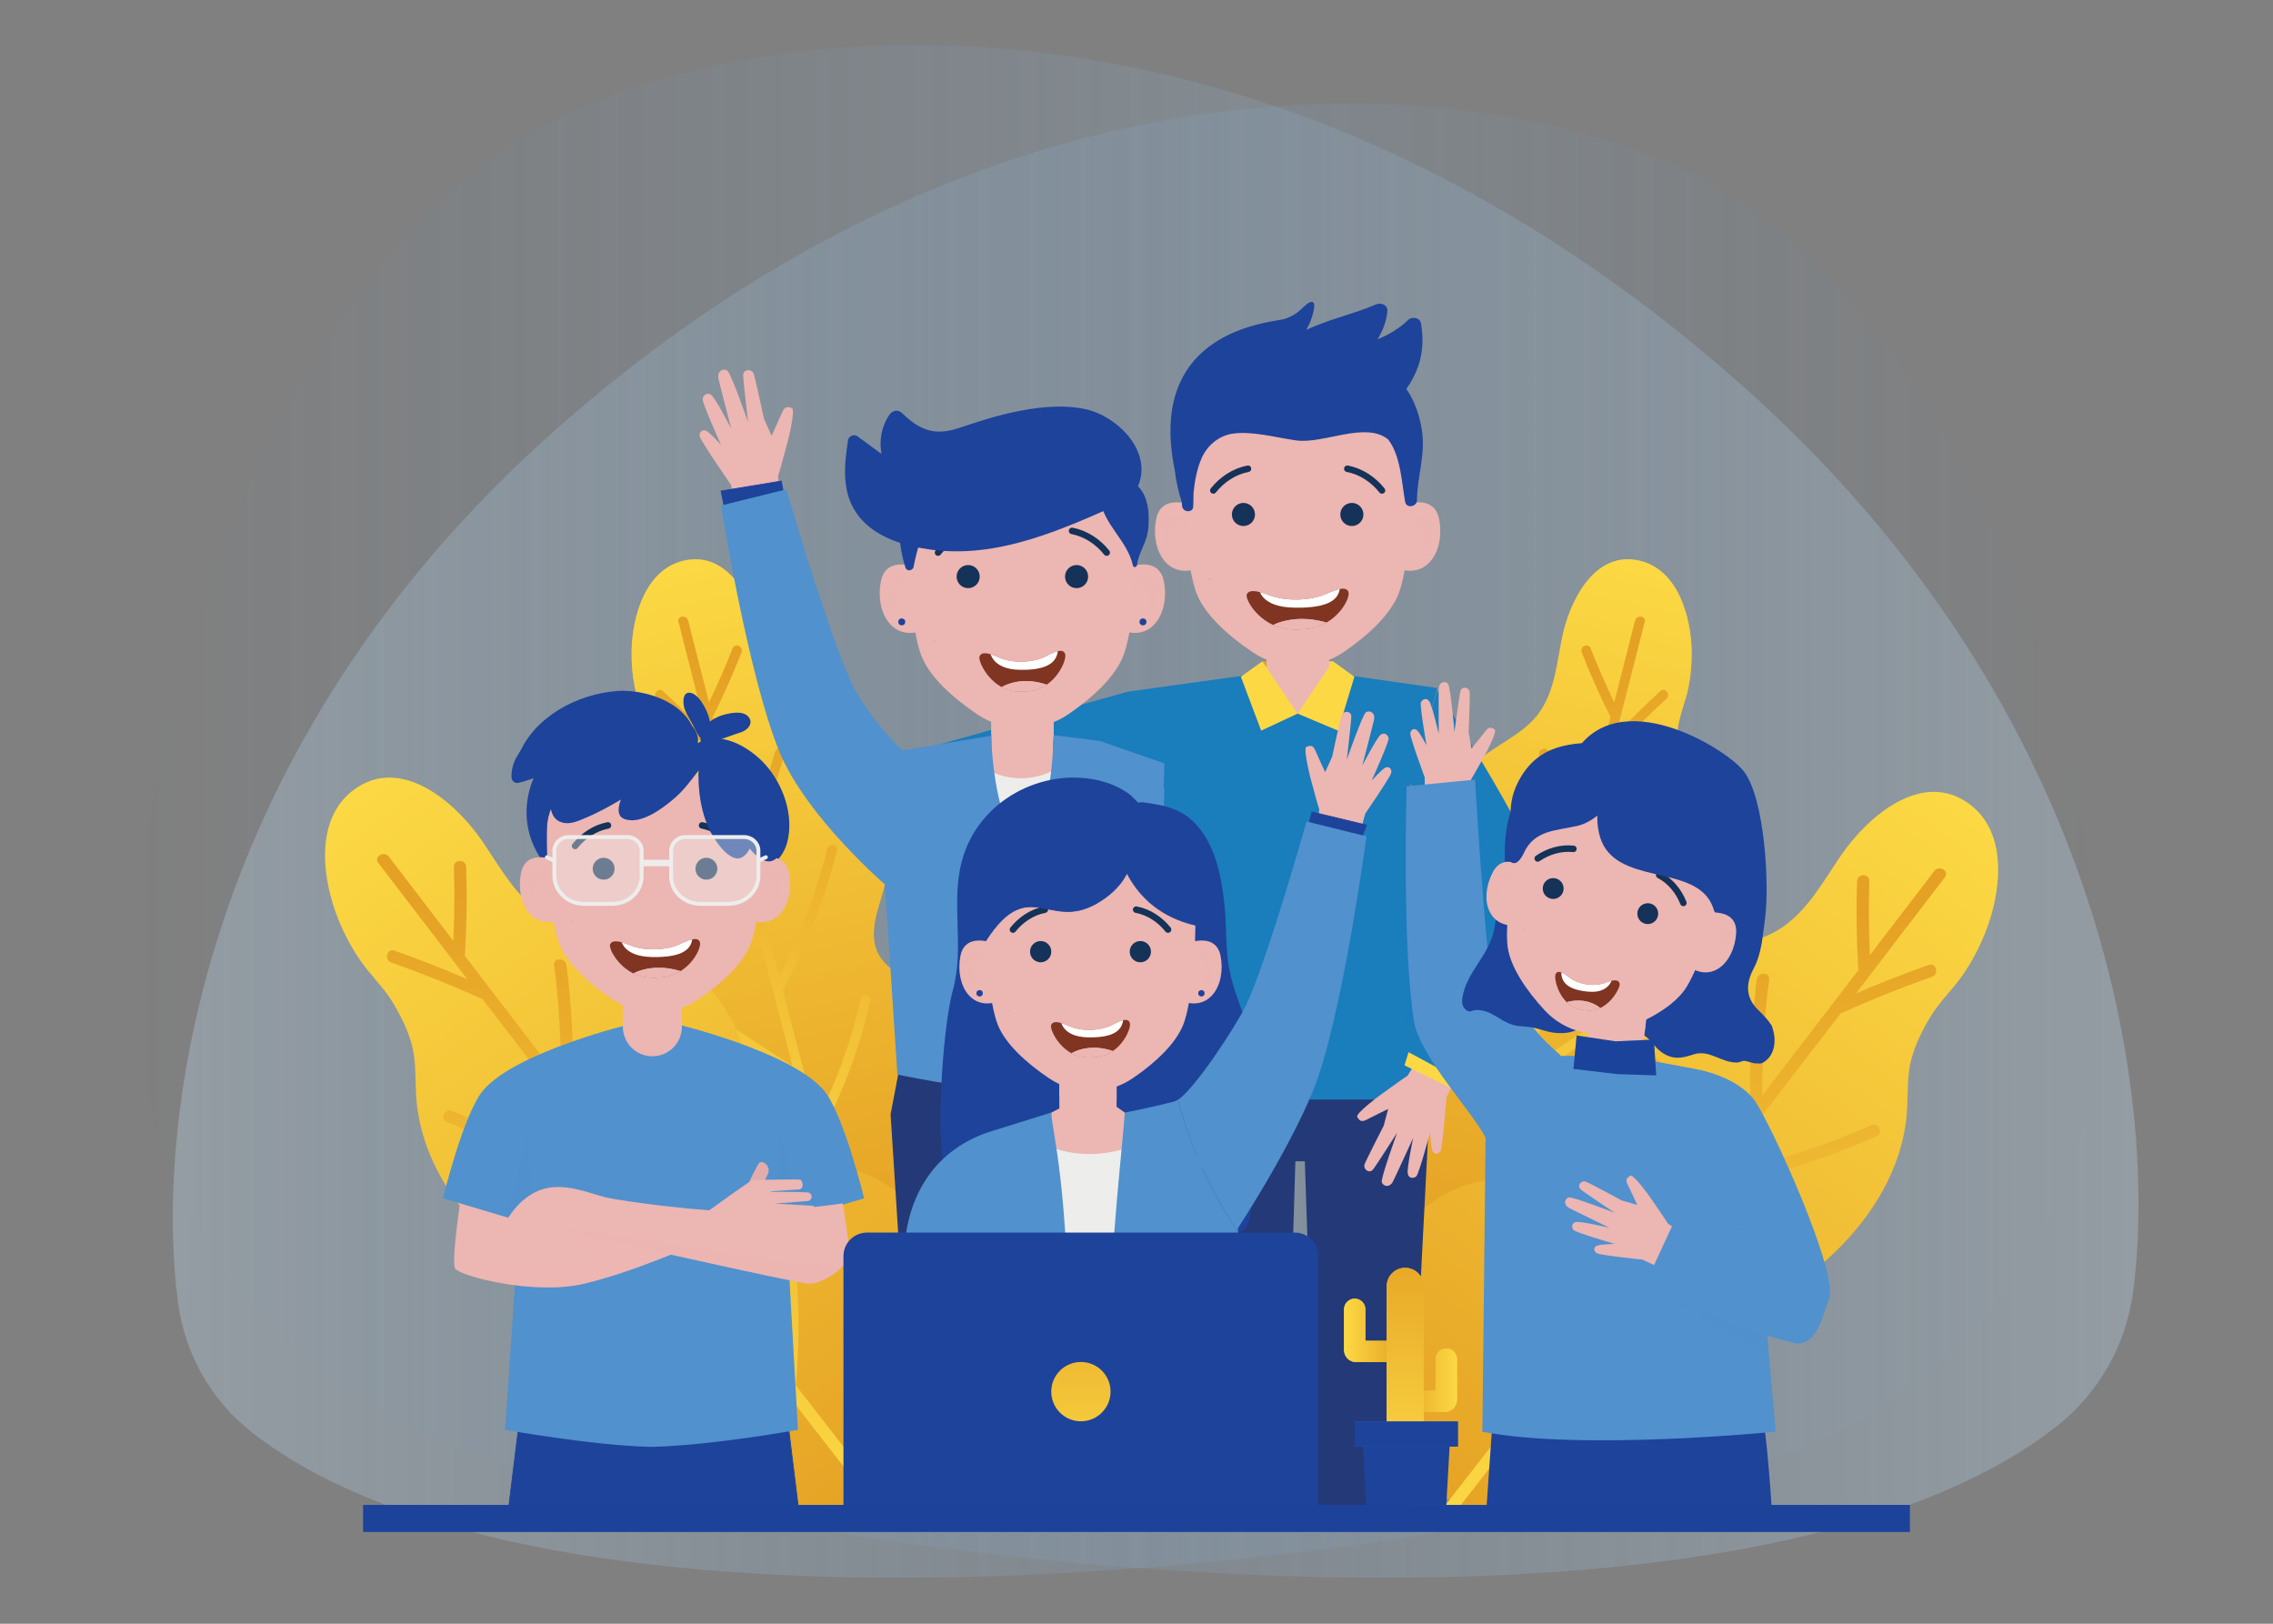 <?xml version="1.0" encoding="utf-8"?>
<!-- Generator: Adobe Illustrator 16.0.0, SVG Export Plug-In . SVG Version: 6.00 Build 0)  -->
<!DOCTYPE svg PUBLIC "-//W3C//DTD SVG 1.1//EN" "http://www.w3.org/Graphics/SVG/1.1/DTD/svg11.dtd">
<svg version="1.1" id="Layer_1" xmlns="http://www.w3.org/2000/svg" xmlns:xlink="http://www.w3.org/1999/xlink" x="0px" y="0px"
	 width="700px" height="500px" viewBox="0 0 700 500" enable-background="new 0 0 700 500" xml:space="preserve">
<rect x="0" y="0" width="700" height="500" fill="#808080" stroke="none"/>
<g id="XMLID_522_">
	<linearGradient id="XMLID_2_" gradientUnits="userSpaceOnUse" x1="53.225" y1="258.87" x2="646.776" y2="258.87">
		<stop  offset="0" style="stop-color:#C4E0F5"/>
		<stop  offset="1" style="stop-color:#5191CD;stop-opacity:0"/>
	</linearGradient>
	<path id="XMLID_237_" opacity="0.3" fill="url(#XMLID_2_)" d="M77.529,441.02c-12.499-9.795-20.619-24.123-22.708-39.867
		c-7.014-52.852,5.216-170.507,116.452-268.98C306.269,12.664,447.258,20.902,515.536,50.904
		c75.233,33.057,122.98,143.849,130.71,242.505c5.815,74.245-36.566,138.097-108.266,158.228
		C417.711,485.4,168.117,512.012,77.529,441.02z"/>
	
		<linearGradient id="XMLID_4_" gradientUnits="userSpaceOnUse" x1="40.694" y1="249.84" x2="657.862" y2="249.84" gradientTransform="matrix(-1 0 0 1 699.279 0)">
		<stop  offset="0" style="stop-color:#C4E0F5"/>
		<stop  offset="1" style="stop-color:#5191CD;stop-opacity:0"/>
	</linearGradient>
	<path id="XMLID_521_" opacity="0.3" fill="url(#XMLID_4_)" d="M633.314,439.237c12.994-10.185,21.439-25.085,23.611-41.453
		c7.293-54.955-5.423-177.292-121.085-279.684C395.471-6.163,248.873,2.404,177.877,33.599
		C99.652,67.971,50.005,183.172,41.968,285.754C35.92,362.95,79.99,429.345,154.541,450.274
		C279.597,485.385,539.122,513.055,633.314,439.237z"/>
</g>
<g id="XMLID_41_">
	
		<linearGradient id="XMLID_36_" gradientUnits="userSpaceOnUse" x1="222.134" y1="231.279" x2="354.552" y2="411.849" gradientTransform="matrix(0.919 0.393 -0.393 0.919 100.469 -128.638)">
		<stop  offset="0" style="stop-color:#FCD944"/>
		<stop  offset="1" style="stop-color:#E5A124"/>
	</linearGradient>
	<path id="XMLID_97_" fill="url(#XMLID_36_)" d="M298.455,341.796c2.075-12.546-1.631-26.021-11.191-34.722
		c-5.69-5.18-16.047-7.847-17.825-16.237c-1.53-7.223,2.664-14.373,3.676-21.423c1.788-12.464-2.845-25.609-11.921-34.299
		c-6.175-5.913-15.064-8.789-20.007-16.002c-4.562-6.655-5.23-15.054-6.786-22.75c-2.241-11.085-9.911-26.998-23.894-23.707
		c-11.836,2.785-15.808,17.291-16.002,27.8c-0.069,3.756,0.255,7.517,0.981,11.204c0.84,4.257,2.669,8.312,3.274,12.601
		c0.642,4.544,0.879,9.838-0.386,14.268c-1.145,4.007-3.094,7.751-4.219,11.777c-4.135,14.797-0.173,30.607,7.085,43.792
		c4.83,8.773,8.334,15.964,7.228,26.255c-0.859,7.995-3.083,15.89-2.48,23.989c1.191,15.963,12.9,28.239,26.982,34.471
		c0.386,0.17,0.803,0.148,1.164-0.005C261.327,387.182,292.576,370.136,298.455,341.796z"/>
	
		<linearGradient id="XMLID_47_" gradientUnits="userSpaceOnUse" x1="222.134" y1="231.279" x2="354.552" y2="411.849" gradientTransform="matrix(0.919 0.393 -0.393 0.919 100.469 -128.638)">
		<stop  offset="0" style="stop-color:#FCD944"/>
		<stop  offset="1" style="stop-color:#E5A124"/>
	</linearGradient>
	<path id="XMLID_190_" opacity="0.5" fill="url(#XMLID_47_)" d="M298.455,341.796c2.075-12.546-1.631-26.021-11.191-34.722
		c-5.69-5.18-16.047-7.847-17.825-16.237c-1.53-7.223,2.664-14.373,3.676-21.423c1.788-12.464-2.845-25.609-11.921-34.299
		c-6.175-5.913-15.064-8.789-20.007-16.002c-4.562-6.655-5.23-15.054-6.786-22.75c-2.241-11.085-9.911-26.998-23.894-23.707
		c-11.836,2.785-15.808,17.291-16.002,27.8c-0.069,3.756,0.255,7.517,0.981,11.204c0.84,4.257,2.669,8.312,3.274,12.601
		c0.642,4.544,0.879,9.838-0.386,14.268c-1.145,4.007-3.094,7.751-4.219,11.777c-4.135,14.797-0.173,30.607,7.085,43.792
		c4.83,8.773,8.334,15.964,7.228,26.255c-0.859,7.995-3.083,15.89-2.48,23.989c1.191,15.963,12.9,28.239,26.982,34.471
		c0.386,0.17,0.803,0.148,1.164-0.005C261.327,387.182,292.576,370.136,298.455,341.796z"/>
	
		<linearGradient id="XMLID_51_" gradientUnits="userSpaceOnUse" x1="291.86" y1="410.792" x2="291.86" y2="259.723" gradientTransform="matrix(0.919 0.393 -0.393 0.919 100.469 -128.638)">
		<stop  offset="0" style="stop-color:#FCD944"/>
		<stop  offset="1" style="stop-color:#E5A124"/>
	</linearGradient>
	<path id="XMLID_94_" fill="url(#XMLID_51_)" d="M265.082,396.771c-4.169-15.809-8.316-31.625-12.449-47.443
		c0.01-0.018,0.022-0.028,0.032-0.047c7.07-13.048,12.196-26.896,15.393-41.386c0.418-1.889-2.567-2.289-2.983-0.405
		c-2.89,13.096-7.457,25.624-13.573,37.522c-3.498-13.404-6.974-26.812-10.447-40.223c0.099-0.103,0.192-0.219,0.269-0.36
		c7.231-13.502,12.691-27.738,16.417-42.589c0.47-1.875-2.515-2.271-2.983-0.407c-3.413,13.604-8.395,26.661-14.806,39.109
		c-3.252-12.565-6.483-25.138-9.713-37.71c4.549-9.757,8.292-19.812,11.222-30.174c0.52-1.838-2.24-3.045-2.767-1.184
		c-2.586,9.143-5.802,18.048-9.648,26.721c-3.214-12.524-6.413-25.05-9.604-37.58c0.145-0.127,0.274-0.286,0.375-0.489
		c3.139-6.297,5.984-12.715,8.542-19.27c0.702-1.801-2.062-2.993-2.767-1.184c-2.199,5.635-4.626,11.165-7.252,16.609
		c-2.136-8.396-4.283-16.787-6.408-25.184c-0.47-1.853-3.463-1.505-2.987,0.375c2.936,11.597,5.894,23.186,8.849,34.779
		c-4.406-4.629-8.947-9.122-13.663-13.451c-1.43-1.312-3.297,1.051-1.877,2.354c5.937,5.447,11.616,11.144,17.062,17.078
		c2.605,10.204,5.221,20.404,7.841,30.605c0.015,0.114,0.04,0.221,0.083,0.322c1.465,5.704,2.93,11.408,4.399,17.112
		c-10.923-7.46-20.928-16.055-29.913-25.796c-1.309-1.42-3.666,0.455-2.351,1.878c9.954,10.793,21.108,20.27,33.394,28.31
		c3.75,14.539,7.519,29.071,11.298,43.603c-8.778-5.714-17.557-11.427-26.335-17.14c-1.611-1.049-3.5,1.298-1.877,2.354
		c9.776,6.361,19.553,12.726,29.33,19.088c5.671,21.782,11.364,43.558,17.104,65.322
		C262.782,399.763,265.57,398.624,265.082,396.771z"/>
</g>
<g id="XMLID_109_">
	<linearGradient id="XMLID_52_" gradientUnits="userSpaceOnUse" x1="112.068" y1="240.125" x2="278.552" y2="467.149">
		<stop  offset="0" style="stop-color:#FCD944"/>
		<stop  offset="1" style="stop-color:#E5A124"/>
	</linearGradient>
	<path id="XMLID_333_" fill="url(#XMLID_52_)" d="M110.916,295.687c3.076,4.506,7.197,8.289,10.017,12.946
		c2.989,4.937,5.882,10.937,6.609,16.684c0.659,5.197,0.258,10.489,0.949,15.698c2.539,19.148,14.938,35.462,29.85,47.114
		c9.922,7.75,17.528,14.328,21.34,26.771c2.959,9.663,4.293,19.891,8.998,28.954c5.398,10.401,14.313,17.572,24.632,21.813h41.309
		c27.175-10.94,45.742-40.531,39.677-70.485c-3.807-15.528-14.755-29.27-30.109-34.601c-9.138-3.173-22.428-1.131-28.633-9.95
		c-5.341-7.593-4.029-17.931-6.347-26.58c-4.099-15.291-15.954-28.194-30.742-33.75c-10.063-3.779-21.759-2.707-31.041-8.6
		c-8.564-5.437-13.49-14.814-19.095-22.941c-8.073-11.705-24.809-26.303-39.344-15.583c-12.302,9.072-9.719,27.804-4.746,40.048
		C106.018,287.602,108.252,291.785,110.916,295.687z"/>
	<linearGradient id="XMLID_56_" gradientUnits="userSpaceOnUse" x1="195.792" y1="465.667" x2="195.792" y2="275.734">
		<stop  offset="0" style="stop-color:#FCD944"/>
		<stop  offset="1" style="stop-color:#E5A124"/>
	</linearGradient>
	<path id="XMLID_252_" fill="url(#XMLID_56_)" d="M143.916,301.522c-7.383-3.172-14.853-6.12-22.444-8.788
		c-2.301-0.811-3.291,2.845-1.005,3.647c9.557,3.361,18.937,7.136,28.167,11.3c8.058,10.506,16.127,21.005,24.2,31.498
		c0.072,0.124,0.156,0.237,0.255,0.332c4.515,5.869,9.029,11.736,13.548,17.604c-16.313-3.222-32.13-8.206-47.333-15.024
		c-2.214-0.991-4.012,2.341-1.788,3.337c16.841,7.551,34.421,12.989,52.599,16.206c11.523,14.95,23.068,29.884,34.623,44.809
		c-12.972-2.263-25.944-4.523-38.917-6.786c-2.381-0.415-3.404,3.23-1.006,3.649c14.447,2.52,28.895,5.037,43.342,7.556
		c14.165,18.288,28.361,36.552,42.571,54.806h4.745c-10.148-13.031-20.292-26.067-30.417-39.118c0.003-0.023,0.011-0.043,0.013-0.07
		c1.719-18.577,0.794-37.12-2.676-55.447c-0.452-2.391-4.1-1.377-3.648,1.007c3.137,16.565,4.054,33.306,2.87,50.083
		c-10.673-13.761-21.323-27.541-31.969-41.323c0.063-0.17,0.115-0.35,0.132-0.552c1.681-19.18,0.95-38.338-2.088-57.346
		c-0.383-2.397-4.03-1.38-3.649,1.006c2.783,17.41,3.483,34.968,2.23,52.529c-9.974-12.918-19.927-25.85-29.877-38.785
		c0.432-13.527-0.215-27.001-1.953-40.427c-0.308-2.382-4.095-2.412-3.783,0c1.534,11.846,2.22,23.729,2.063,35.655
		c-9.908-12.888-19.802-25.782-29.687-38.687c0.104-0.217,0.175-0.466,0.192-0.751c0.512-8.831,0.627-17.656,0.342-26.498
		c-0.078-2.428-3.862-2.44-3.783,0c0.245,7.603,0.176,15.192-0.169,22.785c-6.621-8.647-13.251-17.284-19.862-25.938
		c-1.458-1.909-4.746-0.026-3.268,1.91C125.614,277.65,134.767,289.584,143.916,301.522z"/>
</g>
<g id="XMLID_110_">
	
		<linearGradient id="XMLID_57_" gradientUnits="userSpaceOnUse" x1="404.088" y1="153.423" x2="536.506" y2="333.993" gradientTransform="matrix(-0.919 0.393 0.393 0.919 812.915 -128.638)">
		<stop  offset="0" style="stop-color:#FCD944"/>
		<stop  offset="1" style="stop-color:#E5A124"/>
	</linearGradient>
	<path id="XMLID_131_" fill="url(#XMLID_57_)" d="M417.012,341.796c-2.076-12.546,1.632-26.021,11.19-34.722
		c5.689-5.18,16.047-7.847,17.825-16.237c1.531-7.223-2.664-14.373-3.678-21.423c-1.785-12.464,2.847-25.609,11.921-34.299
		c6.176-5.913,15.064-8.789,20.01-16.002c4.562-6.655,5.229-15.054,6.784-22.75c2.242-11.085,9.913-26.998,23.896-23.707
		c11.834,2.785,15.808,17.291,16.003,27.8c0.068,3.756-0.255,7.517-0.982,11.204c-0.842,4.257-2.671,8.312-3.275,12.601
		c-0.642,4.544-0.879,9.838,0.386,14.268c1.146,4.007,3.096,7.751,4.218,11.777c4.136,14.797,0.176,30.607-7.084,43.792
		c-4.83,8.773-8.335,15.964-7.227,26.255c0.859,7.995,3.084,15.89,2.479,23.989c-1.191,15.963-12.901,28.239-26.981,34.471
		c-0.386,0.17-0.804,0.148-1.165-0.005C454.139,387.182,422.891,370.136,417.012,341.796z"/>
	
		<linearGradient id="XMLID_58_" gradientUnits="userSpaceOnUse" x1="404.088" y1="153.423" x2="536.506" y2="333.993" gradientTransform="matrix(-0.919 0.393 0.393 0.919 812.915 -128.638)">
		<stop  offset="0" style="stop-color:#FCD944"/>
		<stop  offset="1" style="stop-color:#E5A124"/>
	</linearGradient>
	<path id="XMLID_121_" opacity="0.5" fill="url(#XMLID_58_)" d="M417.012,341.796c-2.076-12.546,1.632-26.021,11.19-34.722
		c5.689-5.18,16.047-7.847,17.825-16.237c1.531-7.223-2.664-14.373-3.678-21.423c-1.785-12.464,2.847-25.609,11.921-34.299
		c6.176-5.913,15.064-8.789,20.01-16.002c4.562-6.655,5.229-15.054,6.784-22.75c2.242-11.085,9.913-26.998,23.896-23.707
		c11.834,2.785,15.808,17.291,16.003,27.8c0.068,3.756-0.255,7.517-0.982,11.204c-0.842,4.257-2.671,8.312-3.275,12.601
		c-0.642,4.544-0.879,9.838,0.386,14.268c1.146,4.007,3.096,7.751,4.218,11.777c4.136,14.797,0.176,30.607-7.084,43.792
		c-4.83,8.773-8.335,15.964-7.227,26.255c0.859,7.995,3.084,15.89,2.479,23.989c-1.191,15.963-12.901,28.239-26.981,34.471
		c-0.386,0.17-0.804,0.148-1.165-0.005C454.139,387.182,422.891,370.136,417.012,341.796z"/>
	
		<linearGradient id="XMLID_59_" gradientUnits="userSpaceOnUse" x1="473.815" y1="332.937" x2="473.815" y2="181.867" gradientTransform="matrix(-0.919 0.393 0.393 0.919 812.915 -128.638)">
		<stop  offset="0" style="stop-color:#FCD944"/>
		<stop  offset="1" style="stop-color:#E5A124"/>
	</linearGradient>
	<path id="XMLID_111_" fill="url(#XMLID_59_)" d="M450.385,396.771c4.17-15.809,8.315-31.625,12.45-47.443
		c-0.011-0.018-0.022-0.028-0.034-0.047c-7.069-13.048-12.195-26.896-15.391-41.386c-0.417-1.889,2.565-2.289,2.981-0.405
		c2.892,13.096,7.458,25.624,13.575,37.522c3.499-13.404,6.972-26.812,10.445-40.223c-0.098-0.103-0.192-0.219-0.27-0.36
		c-7.229-13.502-12.69-27.738-16.415-42.589c-0.471-1.875,2.514-2.271,2.983-0.407c3.413,13.604,8.392,26.661,14.804,39.109
		c3.253-12.565,6.485-25.138,9.712-37.71c-4.546-9.757-8.289-19.812-11.221-30.174c-0.519-1.838,2.241-3.045,2.77-1.184
		c2.585,9.143,5.801,18.048,9.646,26.721c3.213-12.524,6.415-25.05,9.604-37.58c-0.146-0.127-0.275-0.286-0.376-0.489
		c-3.138-6.297-5.983-12.715-8.541-19.27c-0.704-1.801,2.063-2.993,2.767-1.184c2.198,5.635,4.625,11.165,7.253,16.609
		c2.136-8.396,4.283-16.787,6.409-25.184c0.468-1.853,3.461-1.505,2.984,0.375c-2.934,11.597-5.895,23.186-8.851,34.779
		c4.407-4.629,8.948-9.122,13.665-13.451c1.43-1.312,3.296,1.051,1.878,2.354c-5.938,5.447-11.616,11.144-17.063,17.078
		c-2.605,10.204-5.219,20.404-7.839,30.605c-0.015,0.114-0.04,0.221-0.083,0.322c-1.467,5.704-2.93,11.408-4.4,17.112
		c10.924-7.46,20.928-16.055,29.913-25.796c1.308-1.42,3.665,0.455,2.352,1.878c-9.954,10.793-21.11,20.27-33.394,28.31
		c-3.748,14.539-7.519,29.071-11.3,43.603c8.78-5.714,17.56-11.427,26.336-17.14c1.61-1.049,3.501,1.298,1.878,2.354
		c-9.776,6.361-19.556,12.726-29.33,19.088c-5.673,21.782-11.364,43.558-17.104,65.322
		C452.685,399.763,449.895,398.624,450.385,396.771z"/>
</g>
<g id="XMLID_6_">
	
		<linearGradient id="XMLID_60_" gradientUnits="userSpaceOnUse" x1="309.986" y1="244.523" x2="476.469" y2="471.546" gradientTransform="matrix(-1 0 0 1 913.385 0)">
		<stop  offset="0" style="stop-color:#FCD944"/>
		<stop  offset="1" style="stop-color:#E5A124"/>
	</linearGradient>
	<path id="XMLID_88_" fill="url(#XMLID_60_)" d="M604.552,300.085c-3.075,4.507-7.195,8.29-10.017,12.945
		c-2.989,4.938-5.885,10.938-6.611,16.685c-0.656,5.197-0.257,10.488-0.948,15.697c-2.539,19.148-14.938,35.464-29.848,47.114
		c-9.922,7.752-17.53,14.329-21.341,26.771c-2.961,9.664-4.293,19.891-8.997,28.955c-5.4,10.401-14.313,17.571-24.635,21.812
		h-41.308c-27.174-10.939-45.739-40.529-39.675-70.485c3.806-15.528,14.755-29.268,30.109-34.6
		c9.136-3.173,22.426-1.132,28.631-9.95c5.343-7.593,4.028-17.932,6.349-26.58c4.096-15.29,15.951-28.195,30.74-33.749
		c10.063-3.779,21.76-2.707,31.04-8.601c8.564-5.437,13.489-14.814,19.096-22.941c8.071-11.705,24.81-26.302,39.344-15.583
		c12.302,9.071,9.719,27.804,4.745,40.048C609.447,291.999,607.214,296.185,604.552,300.085z"/>
	
		<linearGradient id="XMLID_61_" gradientUnits="userSpaceOnUse" x1="393.71" y1="470.065" x2="393.71" y2="280.132" gradientTransform="matrix(-1 0 0 1 913.385 0)">
		<stop  offset="0" style="stop-color:#FCD944"/>
		<stop  offset="1" style="stop-color:#E5A124"/>
	</linearGradient>
	<path id="XMLID_8_" fill="url(#XMLID_61_)" d="M571.55,305.92c7.386-3.172,14.856-6.119,22.444-8.788
		c2.302-0.811,3.293,2.846,1.008,3.648c-9.558,3.361-18.938,7.135-28.167,11.301c-8.058,10.506-16.127,21.003-24.202,31.497
		c-0.071,0.125-0.154,0.236-0.255,0.332c-4.514,5.869-9.028,11.737-13.547,17.604c16.313-3.223,32.13-8.207,47.333-15.022
		c2.214-0.993,4.011,2.339,1.786,3.334c-16.84,7.551-34.42,12.989-52.598,16.207c-11.522,14.949-23.067,29.883-34.622,44.808
		c12.972-2.262,25.943-4.523,38.914-6.785c2.382-0.415,3.404,3.23,1.008,3.647c-14.448,2.521-28.895,5.039-43.344,7.557
		c-14.165,18.29-28.361,36.552-42.57,54.806h-4.745c10.149-13.03,20.291-26.066,30.419-39.116c-0.006-0.024-0.012-0.045-0.016-0.07
		c-1.717-18.578-0.793-37.121,2.676-55.448c0.452-2.39,4.1-1.378,3.651,1.006c-3.139,16.566-4.056,33.306-2.87,50.084
		c10.672-13.762,21.321-27.541,31.967-41.323c-0.063-0.169-0.114-0.35-0.132-0.552c-1.68-19.181-0.95-38.338,2.089-57.347
		c0.383-2.396,4.031-1.38,3.65,1.008c-2.783,17.41-3.485,34.967-2.231,52.528c9.974-12.918,19.927-25.85,29.878-38.785
		c-0.433-13.528,0.215-27.003,1.952-40.427c0.31-2.383,4.098-2.413,3.786,0c-1.534,11.846-2.223,23.729-2.064,35.654
		c9.906-12.886,19.801-25.782,29.684-38.686c-0.102-0.218-0.173-0.467-0.188-0.75c-0.515-8.832-0.629-17.657-0.344-26.5
		c0.078-2.428,3.863-2.439,3.783,0c-0.243,7.603-0.175,15.193,0.169,22.786c6.619-8.647,13.252-17.285,19.863-25.938
		c1.457-1.909,4.744-0.027,3.268,1.91C589.854,282.049,580.699,293.981,571.55,305.92z"/>
</g>
<g id="XMLID_378_">
	<polygon id="XMLID_426_" fill="#DBA7A6" points="286.061,229.348 291.996,231.094 299.306,234.784 291.608,231.628 	"/>
	<path id="XMLID_419_" fill="#5191CD" d="M331.546,235.083l7.073-6.954c0,0,34.779-9.928,56.634-14.833
		c21.854-4.904,24.628-0.766,24.628-0.766l9.864,17.427c0,0-50.144,14.811-54.307,14.435c-4.164-0.375-26.528,9.64-26.528,9.64
		L331.546,235.083z"/>
	<polygon id="XMLID_533_" fill="#243977" points="395.6,468.599 398.924,357.597 401.847,357.597 405.526,468.599 433.697,468.599 
		441.439,318.131 358.602,306.784 358.602,344.736 366.547,468.599 	"/>
	<polygon id="XMLID_534_" fill="#243977" points="282.316,468.599 311.217,468.599 314.589,356.002 317.514,356.002 
		321.246,468.599 349.137,468.599 354.879,343.857 350.287,312.366 283.317,295.623 274.268,343.142 275.157,356.997 	"/>
	<polygon id="XMLID_354_" fill="#1A7DBC" points="444.249,338.588 355.001,338.588 359.784,211.87 399.625,205.724 442.654,211.87 
		434.394,241.409 	"/>
	<g id="XMLID_321_">
		<path id="XMLID_325_" fill="#ECB6B3" d="M343.64,176.166c0,0,12.975-6.911,14.81,2.962c1.833,9.872-4.091,19.604-14.668,14.244
			C333.205,188.013,343.64,176.166,343.64,176.166z"/>
		<circle id="XMLID_324_" fill="#1D439B" cx="351.996" cy="191.498" r="1.069"/>
		<path id="XMLID_323_" opacity="0.7" fill="#ECB6B3" d="M347.498,184.198c0.873-3.212,1.912-5.052,3.177-5.626
			c3.26-1.474,5.773,0.89,6.647,2.343c0.172,0.291,0.08,0.665-0.213,0.838c-0.285,0.177-0.663,0.084-0.838-0.207
			c-0.063-0.101-1.214-1.945-3.124-2.184c1.887,1.944,3.897,5.52,1.268,8.782c-0.12,0.15-0.296,0.228-0.475,0.228
			c-0.138,0-0.272-0.044-0.387-0.135c-0.264-0.212-0.304-0.598-0.092-0.861c2.979-3.694-1.656-7.611-1.855-7.775
			c-0.02-0.016-0.028-0.039-0.045-0.056c-0.126,0.043-0.25,0.083-0.381,0.142c-0.407,0.185-1.468,1.026-2.501,4.832
			c-0.075,0.273-0.321,0.452-0.591,0.452c-0.052,0-0.106-0.007-0.16-0.021C347.601,184.862,347.409,184.526,347.498,184.198z"/>
	</g>
	<path id="XMLID_339_" fill="#1A7DBC" d="M390.073,207.05l-42.691,5.917l-62.205,17.412l12.112,19.377l46.535-8.473
		c0,0,44.488,4.726,48.084,4.115l-3.891-3.442L390.073,207.05z"/>
	<g id="XMLID_317_">
		<path id="XMLID_320_" fill="#ECB6B3" d="M286.063,176.166c0,0-12.975-6.911-14.808,2.962c-1.833,9.872,4.09,19.604,14.667,14.244
			C296.5,188.013,286.063,176.166,286.063,176.166z"/>
		<circle id="XMLID_319_" fill="#1D439B" cx="277.708" cy="191.498" r="1.069"/>
		<path id="XMLID_318_" opacity="0.7" fill="#ECB6B3" d="M282.207,184.198c-0.874-3.212-1.912-5.052-3.178-5.626
			c-3.258-1.474-5.772,0.89-6.646,2.343c-0.173,0.291-0.08,0.665,0.21,0.838c0.287,0.177,0.665,0.084,0.839-0.207
			c0.063-0.101,1.213-1.945,3.125-2.184c-1.889,1.944-3.899,5.52-1.27,8.782c0.122,0.15,0.298,0.228,0.477,0.228
			c0.135,0,0.271-0.044,0.385-0.135c0.263-0.212,0.304-0.598,0.092-0.861c-2.977-3.694,1.657-7.611,1.856-7.775
			c0.018-0.016,0.028-0.039,0.044-0.056c0.126,0.043,0.251,0.083,0.381,0.142c0.407,0.185,1.467,1.026,2.501,4.832
			c0.074,0.273,0.32,0.452,0.59,0.452c0.052,0,0.107-0.007,0.16-0.021C282.103,184.862,282.294,184.526,282.207,184.198z"/>
	</g>
	<g id="XMLID_310_">
		<path id="XMLID_375_" fill="#ECB6B3" d="M314.881,209.557c-5.293,0-9.584,3.936-9.584,8.792v38.835l-0.065,0.032v-0.151
			c0,5.284,4.284,9.566,9.568,9.566l0,0c5.283,0,9.566-4.282,9.566-9.566v-29.157h0.101v-9.56
			C324.466,213.492,320.175,209.557,314.881,209.557z"/>
		<g id="XMLID_311_">
			<defs>
				<path id="XMLID_313_" d="M318.396,249.091h-7.03c-3.352,0-6.07-2.717-6.07-6.07V212.08c0-1.394,1.13-2.523,2.523-2.523h14.123
					c1.393,0,2.523,1.13,2.523,2.523v30.941C324.466,246.375,321.749,249.091,318.396,249.091z"/>
			</defs>
			<clipPath id="XMLID_72_">
				<use xlink:href="#XMLID_313_"  overflow="visible"/>
			</clipPath>
			<g id="XMLID_314_" clip-path="url(#XMLID_72_)">
				<path id="XMLID_315_" fill="#ECB6B3" d="M358.848,139.559h-42.901h-0.011h-42.9c0,0-3.756,49.8,2.042,62.981
					c3.153,7.167,13.673,14.462,23.638,20.578c10.597,6.501,24.426,6.461,34.966-0.12c9.755-6.091,19.988-13.333,23.122-20.458
					C362.604,189.359,358.848,139.559,358.848,139.559z"/>
			</g>
		</g>
	</g>
	<path id="XMLID_309_" fill="#ECB6B3" d="M349.93,163.912c-0.273-9.307-7.911-16.699-17.221-16.699h-17.853h-0.009h-17.542
		c-9.484,0-17.27,7.534-17.542,17.015c-0.387,13.487,1.342,31.148,4.055,37.873c2.521,6.248,9.302,12.607,17.269,17.938
		c8.472,5.667,19.513,5.63,27.938-0.105c7.8-5.309,14.352-11.622,16.857-17.832C348.619,195.324,350.327,177.439,349.93,163.912z"/>
	<path id="XMLID_308_" fill="#3A281A" d="M346.291,134.768"/>
	<g id="XMLID_291_">
		<defs>
			<path id="XMLID_294_" d="M328.028,201.421c-0.525-1.638-2.435-1.202-5.813,0.616c-3.66,1.97-10.113,2.447-14.709,0.384
				c-3.481-1.563-5.21-1.721-5.833-0.312c-0.623,1.409,3.244,9.706,10.575,10.71c1.372,0.188,3.455,0.254,5.672-0.146
				C325.21,211.349,328.606,203.229,328.028,201.421z"/>
		</defs>
		<clipPath id="XMLID_73_">
			<use xlink:href="#XMLID_294_"  overflow="visible"/>
		</clipPath>
		<g id="XMLID_306_" clip-path="url(#XMLID_73_)">
			<path id="XMLID_307_" fill="#803422" d="M328.028,201.421c-0.525-1.638-2.435-1.202-5.813,0.616
				c-3.66,1.97-10.113,2.447-14.709,0.384c-3.481-1.563-5.21-1.721-5.833-0.312c-0.623,1.409,3.244,9.706,10.575,10.71
				c1.372,0.188,3.455,0.254,5.672-0.146C325.21,211.349,328.606,203.229,328.028,201.421z"/>
		</g>
		<g id="XMLID_302_" clip-path="url(#XMLID_73_)">
			<g id="XMLID_303_">
				<path id="XMLID_305_" fill="#FFFFFF" d="M304.834,200.307c0,0,0.124,5.774,9.201,5.95s11.752-2.645,11.791-6.634
					L304.834,200.307z"/>
			</g>
		</g>
		<g id="XMLID_299_" clip-path="url(#XMLID_73_)">
			<g id="XMLID_300_">
				<path id="XMLID_301_" fill="#ECB6B3" d="M308.186,211.773c0,0,6.245-4.427,15.904-0.279l-7.46,5.697L308.186,211.773z"/>
			</g>
		</g>
		<g id="XMLID_295_" clip-path="url(#XMLID_73_)">
			<g id="XMLID_296_">
				<path id="XMLID_298_" fill="#ECB6B3" d="M308.186,211.773c0,0,6.245-4.427,15.904-0.279l-7.46,5.697L308.186,211.773z"/>
			</g>
		</g>
	</g>
	<g id="XMLID_289_">
		<path id="XMLID_290_" fill="#ECB6B3" d="M308.277,187.262c0,0-0.089,0.387-0.244,1.064c-0.075,0.338-0.161,0.749-0.227,1.22
			c-0.062,0.456-0.123,1.037-0.021,1.494c0.072,0.311,0.729,0.733,1.238,1.078c0.552,0.36,1.174,0.679,1.813,0.997
			c1.277,0.601,2.773,1.117,4.15,1.028c0.417-0.026,0.747-0.079,1.096-0.152c0.361-0.078,0.717-0.182,1.07-0.298
			c0.706-0.229,1.39-0.519,2.03-0.844c0.639-0.324,1.256-0.656,1.791-1.029c0.265-0.185,0.521-0.379,0.709-0.575
			c0.102-0.111,0.163-0.16,0.193-0.27c0.053-0.165,0.053-0.203,0.072-0.365c0.102-1.118-0.015-2.138-0.069-2.819
			c-0.061-0.693-0.096-1.089-0.096-1.089s0.127,0.378,0.307,1.053c0.078,0.341,0.172,0.755,0.281,1.23
			c0.089,0.482,0.206,1.021,0.21,1.661c0.006,0.134-0.023,0.402-0.06,0.533c-0.035,0.193-0.18,0.404-0.283,0.533
			c-0.227,0.293-0.48,0.528-0.75,0.765c-0.541,0.463-1.139,0.907-1.803,1.295c-0.667,0.384-1.378,0.747-2.146,1.029
			c-0.387,0.135-0.783,0.258-1.193,0.356c-0.421,0.099-0.876,0.17-1.25,0.199c-1.818,0.095-3.408-0.551-4.754-1.292
			c-0.68-0.367-1.28-0.81-1.829-1.252c-0.273-0.223-0.53-0.451-0.77-0.693c-0.114-0.115-0.264-0.274-0.349-0.393
			c-0.075-0.073-0.255-0.416-0.244-0.555c-0.084-0.724,0.128-1.236,0.249-1.718c0.145-0.472,0.296-0.87,0.424-1.194
			C308.09,187.615,308.277,187.262,308.277,187.262z"/>
	</g>
	<g id="XMLID_284_">
		<path id="XMLID_288_" fill="#3A281A" d="M287.674,197.402"/>
		<g id="XMLID_285_">
			<path id="XMLID_286_" fill="#3A281A" d="M287.674,197.484c0.105,0,0.105-0.164,0-0.164
				C287.569,197.32,287.569,197.484,287.674,197.484L287.674,197.484z"/>
		</g>
	</g>
	<g id="XMLID_281_">
		<circle id="XMLID_283_" fill="#153258" cx="298.157" cy="177.554" r="3.558"/>
		<circle id="XMLID_282_" fill="#153258" cx="331.546" cy="177.554" r="3.558"/>
	</g>
	<g id="XMLID_278_">
		
			<path id="XMLID_280_" fill="none" stroke="#153258" stroke-width="2" stroke-linecap="round" stroke-linejoin="round" stroke-miterlimit="10" d="
			M288.878,170.161c2.673-3.352,6.436-5.873,10.679-6.684"/>
		
			<path id="XMLID_279_" fill="none" stroke="#153258" stroke-width="2" stroke-linecap="round" stroke-linejoin="round" stroke-miterlimit="10" d="
			M340.826,170.161c-2.673-3.352-6.436-5.873-10.679-6.684"/>
	</g>
	<g id="XMLID_274_">
		<path fill="#1D439B" d="M347.378,151.285c-4.891,4.142-11.098,6.349-17.216,8.257c-11.471,3.575-23.557,6.419-35.427,4.566
			c-6.571-1.027-12.998-3.551-18.07-7.854c-5.072-4.302-8.691-10.469-9.282-17.093c0.187,2.395,3.358,3.076,5.759,2.996
			c19.41-0.65,38.744-8.042,57.841-4.505c6.829,1.264,12.446,4.602,15.308,10.929"/>
		<g>
			<path fill="#1D439B" d="M346.425,150.332c-11.059,9.055-28.254,12.566-42.29,13.056c-15.391,0.538-33.222-7.269-35.335-24.227
				c-0.928,0.125-1.857,0.251-2.785,0.377c1.439,4.693,6.786,4.083,10.765,3.811c7.433-0.508,14.789-1.962,22.125-3.185
				c14.278-2.379,38.207-6.894,46.505,8.931c0.616,1.175,2.319,0.144,1.761-1.029c-5.594-11.759-18.893-12.924-30.553-12.567
				c-7.394,0.227-14.745,1.572-22.029,2.752c-3.627,0.588-24.269,5.655-25.84,0.533c-0.449-1.465-2.99-1.266-2.785,0.377
				c1.975,15.85,15.785,24.669,30.646,26.548c9.481,1.199,19.292-0.923,28.356-3.524c7.838-2.249,16.83-4.874,23.364-9.947
				C349.69,151.183,347.77,149.231,346.425,150.332L346.425,150.332z"/>
		</g>
	</g>
	<path id="XMLID_327_" fill="#1D439B" d="M285.321,158.725c-0.218-0.637-0.923-0.978-1.537-0.625
		c-1.523,0.873-2.447,2.55-3.037,4.524c0.098-2.256,0.33-4.504,0.703-6.725c0.694-2.429-3.287-3.457-3.737-1.03
		c-1.261,6.773-0.953,13.249,1.096,19.8c0.482,1.542,2.453,1.061,2.586-0.314C283.228,164.691,286.096,160.987,285.321,158.725z"/>
	<g id="XMLID_326_">
		<path fill="#1D439B" d="M339.992,153.399c0.969,7.6,9.278,12.939,9.521,20.598c1.387-4.047,2.785-8.157,3.04-12.429
			c0.252-4.271-0.785-8.8-3.714-11.919"/>
		<g>
			<path fill="#1D439B" d="M338.785,153.399c0.706,7.828,8.491,13.017,10.115,20.767c0.16,0.761,1.17,0.487,1.249-0.169
				c0.334-2.794,2.109-5.804,2.939-8.527c0.656-2.15,0.696-4.55,0.643-6.769c-0.086-3.607-1.269-7.851-4.419-9.862
				c-0.647-0.413-1.695,0.282-1.377,1.059c1.073,2.627,2.559,4.884,3.224,7.704c1.052,4.462,0.151,12.148-2.194,16.074
				c0.395,0.107,0.79,0.214,1.185,0.321c0.089-3.187-1.286-5.932-2.873-8.62c-2.438-4.13-4.819-7.602-6.121-12.298
				C340.802,151.799,338.66,152.012,338.785,153.399L338.785,153.399z"/>
		</g>
	</g>
	<path id="XMLID_331_" fill="#1D439B" d="M334.099,125.955c-7.564-1.549-15.611-0.477-23.059,1.197
		c-5.252,1.181-10.369,2.846-15.463,4.564c-7.415,2.501-12.061,1.075-17.811-4.543c-1.185-1.158-2.926-0.791-3.812,0.491
		c-2.542,3.675-3.265,8.125-2.469,12.121c-2.499-1.839-5.017-3.648-7.514-5.491c-0.919-0.678-2.598-0.005-2.778,1.131
		c-1.295,8.156-2.118,16.833,3.392,23.688c5.033,6.262,13.45,8.838,21.098,9.998c21.641,3.279,41.817-6.262,61.074-14.815
		c1.659-0.736,0.219-3.119-1.417-2.424c-0.633,0.27-1.269,0.537-1.905,0.803l3.996-2.805c0,0.01,0.001,0.019,0.001,0.028
		c0.082,1.296,1.936,2.028,2.615,0.708C355.741,139.565,344.196,128.023,334.099,125.955z"/>
	<g id="XMLID_332_">
		<path id="XMLID_316_" fill="#EDEDEB" d="M303.026,236.499c0,0,11.854,7.952,24.962-1.415c0,0,2.941,27.505-8.02,28.303
			C309.006,264.183,303.026,236.499,303.026,236.499z"/>
		<g id="XMLID_277_">
			<path id="XMLID_347_" fill="#5191CD" d="M358.602,235.083l-19.982-6.954l-14.153-1.756c-0.048,3.903-0.955,29.508-9.341,33.557
				c-8.256-3.986-9.827-28.878-9.894-33.373l-27.524,4.54l0.132,13.743l-5.306,27.792l3.836,58.255c0,0,19.041,3.994,36.324,5.61
				c27.384,2.562,39.513-5.61,39.513-5.61l5.255-57.463L358.602,235.083z"/>
		</g>
	</g>
	<g id="XMLID_275_">
		<path id="XMLID_273_" fill="#ECB6B3" d="M242.693,135.54c0,0,2.371-9.453,1.185-9.877c-1.185-0.425-2.167-0.581-2.875,1.061
			c-0.709,1.642-3.373,7.437-3.373,7.437l-2.35-5.176c0,0-2.653-12.48-3.186-13.947c-0.513-1.412-3.055-1.563-3.223,0.381
			c-0.088,1.014,1.505,14.539,1.505,14.539s-5.291-15.189-6.419-15.869c-1.129-0.679-3.108-0.046-2.716,2.431
			c0.129,0.815,3.947,15.453,3.947,15.453s-4.688-9.053-6.015-10.221c-1.327-1.168-2.62-0.101-2.795,1.079
			c-0.175,1.181,5.652,14.127,5.652,14.127s-3.239-3.554-4.41-4.231c-1.171-0.677-2.371,0.151-2.155,1.571
			c0.216,1.419,9.705,15.056,9.705,15.056l1.882,9.088l13.72-4.715c-0.533-1.453-1.176-7.039-1.176-7.039
			C239.89,146.084,242.693,135.54,242.693,135.54z"/>
		<polygon id="XMLID_229_" fill="#1D439B" stroke="#1D439B" stroke-width="0.25" stroke-miterlimit="10" points="241.321,152.071 
			240.609,148.133 222.062,151.191 223.154,156.609 		"/>
		<path id="XMLID_226_" fill="#5191CD" d="M239.958,231.294c-9.619-23.486-17.911-75.633-17.911-75.633l20.103-4.979
			c0,0,13.317,45.714,20.403,60.221c3.411,6.983,12.655,18.776,18.381,22.557c-3.87,15.961,1.324,27.888-7.39,41.313l0.132-1.403
			C273.677,273.369,248.425,251.967,239.958,231.294z"/>
	</g>
	<linearGradient id="XMLID_74_" gradientUnits="userSpaceOnUse" x1="410.492" y1="208.464" x2="388.759" y2="208.464">
		<stop  offset="0" style="stop-color:#FCD944"/>
		<stop  offset="1" style="stop-color:#E5A124"/>
	</linearGradient>
	<polygon id="XMLID_365_" fill="url(#XMLID_74_)" points="388.759,203.631 410.492,203.631 407.688,213.297 391.908,213.297 	"/>
	<g id="XMLID_501_">
		<path id="XMLID_504_" fill="#ECB6B3" d="M428.417,157.032c0,0,12.975-6.911,14.806,2.961c1.837,9.873-4.088,19.604-14.665,14.244
			C417.979,168.879,428.417,157.032,428.417,157.032z"/>
		<path id="XMLID_502_" opacity="0.7" fill="#ECB6B3" d="M432.274,165.064c0.873-3.212,1.91-5.052,3.178-5.625
			c3.257-1.474,5.771,0.89,6.644,2.343c0.174,0.29,0.08,0.665-0.209,0.838c-0.287,0.177-0.664,0.084-0.84-0.207
			c-0.062-0.101-1.214-1.945-3.126-2.184c1.891,1.944,3.899,5.52,1.271,8.782c-0.122,0.15-0.298,0.228-0.478,0.228
			c-0.135,0-0.27-0.044-0.384-0.135c-0.264-0.212-0.304-0.597-0.092-0.861c2.976-3.694-1.658-7.61-1.855-7.775
			c-0.02-0.017-0.028-0.039-0.046-0.057c-0.126,0.044-0.252,0.084-0.381,0.143c-0.406,0.185-1.466,1.025-2.503,4.832
			c-0.07,0.272-0.317,0.451-0.589,0.451c-0.053,0-0.106-0.006-0.16-0.021C432.378,165.728,432.186,165.391,432.274,165.064z"/>
	</g>
	<g id="XMLID_497_">
		<path id="XMLID_500_" fill="#ECB6B3" d="M370.84,157.032c0,0-12.975-6.911-14.807,2.961c-1.835,9.873,4.089,19.604,14.666,14.244
			C381.276,168.879,370.84,157.032,370.84,157.032z"/>
		<path id="XMLID_498_" opacity="0.7" fill="#ECB6B3" d="M366.982,165.064c-0.873-3.212-1.91-5.052-3.178-5.625
			c-3.257-1.474-5.771,0.89-6.644,2.343c-0.175,0.29-0.08,0.665,0.208,0.838c0.287,0.177,0.665,0.084,0.84-0.207
			c0.063-0.101,1.214-1.945,3.127-2.184c-1.89,1.944-3.899,5.52-1.271,8.782c0.123,0.15,0.298,0.228,0.479,0.228
			c0.134,0,0.269-0.044,0.383-0.135c0.264-0.212,0.305-0.597,0.092-0.861c-2.978-3.694,1.658-7.61,1.856-7.775
			c0.021-0.017,0.027-0.039,0.045-0.057c0.127,0.044,0.252,0.084,0.381,0.143c0.407,0.185,1.467,1.025,2.503,4.832
			c0.072,0.272,0.318,0.451,0.59,0.451c0.052,0,0.105-0.006,0.16-0.021C366.879,165.728,367.071,165.391,366.982,165.064z"/>
	</g>
	<g id="XMLID_491_">
		<path id="XMLID_496_" fill="#ECB6B3" d="M399.657,190.423c-5.293,0-9.584,3.936-9.584,8.792v11.094l-0.065,0.033v-0.151
			c0,5.284,4.283,9.567,9.565,9.567l0,0c5.287,0,9.567-4.284,9.567-9.567v-1.417h0.103v-9.56
			C409.243,194.359,404.951,190.423,399.657,190.423z"/>
		<g id="XMLID_492_">
			<defs>
				<path id="XMLID_493_" d="M403.173,229.958h-7.029c-3.354,0-6.07-2.718-6.07-6.07v-30.942c0-1.394,1.129-2.523,2.523-2.523
					h14.121c1.395,0,2.525,1.129,2.525,2.523v30.942C409.243,227.24,406.523,229.958,403.173,229.958z"/>
			</defs>
			<clipPath id="XMLID_75_">
				<use xlink:href="#XMLID_493_"  overflow="visible"/>
			</clipPath>
			<g id="XMLID_494_" clip-path="url(#XMLID_75_)">
				<path id="XMLID_495_" fill="#ECB6B3" d="M443.622,120.425h-42.9h-0.011h-42.9c0,0-3.756,49.799,2.045,62.981
					c3.152,7.167,13.672,14.462,23.637,20.577c10.599,6.502,24.426,6.462,34.966-0.119c9.757-6.093,19.989-13.334,23.121-20.458
					C447.378,170.225,443.622,120.425,443.622,120.425z"/>
			</g>
		</g>
	</g>
	<path id="XMLID_490_" fill="#ECB6B3" d="M434.705,144.778c-0.271-9.307-7.909-16.7-17.221-16.7h-17.854h-0.009h-17.538
		c-9.486,0-17.272,7.534-17.544,17.015c-0.387,13.488,1.343,31.148,4.058,37.873c2.52,6.248,9.3,12.608,17.269,17.937
		c8.471,5.667,19.512,5.631,27.936-0.104c7.801-5.309,14.352-11.622,16.856-17.833C433.393,176.189,435.104,158.305,434.705,144.778
		z"/>
	<path id="XMLID_489_" fill="#3A281A" d="M431.065,134.768"/>
	<g id="XMLID_458_">
		<defs>
			<path id="XMLID_465_" d="M415.271,182.287c-0.624-1.639-2.893-1.202-6.904,0.615c-4.345,1.97-12.003,2.447-17.461,0.384
				c-4.132-1.563-6.185-1.721-6.924-0.312c-0.738,1.409,3.852,9.707,12.554,10.71c1.629,0.188,4.104,0.254,6.733-0.147
				C411.924,192.215,415.958,184.094,415.271,182.287z"/>
		</defs>
		<clipPath id="XMLID_76_">
			<use xlink:href="#XMLID_465_"  overflow="visible"/>
		</clipPath>
		<g id="XMLID_487_" clip-path="url(#XMLID_76_)">
			<path id="XMLID_488_" fill="#803422" d="M415.271,182.287c-0.624-1.639-2.893-1.202-6.904,0.615
				c-4.345,1.97-12.003,2.447-17.461,0.384c-4.132-1.563-6.185-1.721-6.924-0.312c-0.738,1.409,3.852,9.707,12.554,10.71
				c1.629,0.188,4.104,0.254,6.733-0.147C411.924,192.215,415.958,184.094,415.271,182.287z"/>
		</g>
		<g id="XMLID_484_" clip-path="url(#XMLID_76_)">
			<g id="XMLID_485_">
				<path id="XMLID_486_" fill="#FFFFFF" d="M387.736,181.173c0,0,0.146,5.773,10.921,5.95c10.778,0.175,13.953-2.646,14-6.634
					L387.736,181.173z"/>
			</g>
		</g>
		<g id="XMLID_481_" clip-path="url(#XMLID_76_)">
			<g id="XMLID_482_">
				<path id="XMLID_483_" fill="#ECB6B3" d="M391.716,192.639c0,0,7.414-4.427,18.879-0.277l-8.856,5.696L391.716,192.639z"/>
			</g>
		</g>
		<g id="XMLID_470_" clip-path="url(#XMLID_76_)">
			<g id="XMLID_471_">
				<path id="XMLID_480_" fill="#ECB6B3" d="M391.716,192.639c0,0,7.414-4.427,18.879-0.277l-8.856,5.696L391.716,192.639z"/>
			</g>
		</g>
	</g>
	<g id="XMLID_456_">
		<path id="XMLID_457_" fill="#ECB6B3" d="M393.055,168.128c0,0-0.089,0.387-0.247,1.064c-0.074,0.338-0.161,0.75-0.227,1.22
			c-0.061,0.457-0.123,1.037-0.021,1.495c0.073,0.311,0.73,0.733,1.238,1.078c0.553,0.36,1.174,0.679,1.813,0.997
			c1.276,0.601,2.774,1.116,4.148,1.028c0.419-0.026,0.747-0.079,1.097-0.153c0.36-0.078,0.719-0.182,1.07-0.297
			c0.705-0.229,1.393-0.519,2.031-0.844c0.639-0.324,1.257-0.655,1.789-1.028c0.267-0.185,0.524-0.379,0.711-0.576
			c0.103-0.111,0.163-0.159,0.194-0.27c0.052-0.164,0.052-0.204,0.071-0.365c0.101-1.117-0.014-2.137-0.068-2.818
			c-0.061-0.693-0.098-1.089-0.098-1.089s0.129,0.378,0.31,1.053c0.077,0.341,0.172,0.756,0.277,1.23
			c0.092,0.482,0.206,1.02,0.212,1.661c0.006,0.134-0.022,0.401-0.06,0.533c-0.035,0.194-0.181,0.404-0.284,0.533
			c-0.226,0.293-0.48,0.528-0.75,0.765c-0.541,0.463-1.138,0.907-1.801,1.296c-0.668,0.383-1.377,0.747-2.147,1.029
			c-0.388,0.135-0.781,0.258-1.191,0.356c-0.421,0.099-0.877,0.17-1.252,0.199c-1.817,0.094-3.407-0.551-4.753-1.292
			c-0.678-0.367-1.279-0.81-1.829-1.252c-0.272-0.222-0.53-0.451-0.771-0.693c-0.111-0.114-0.262-0.274-0.349-0.393
			c-0.074-0.072-0.255-0.416-0.244-0.555c-0.082-0.723,0.13-1.236,0.251-1.717c0.145-0.472,0.294-0.87,0.422-1.195
			C392.867,168.481,393.055,168.128,393.055,168.128z"/>
	</g>
	<g id="XMLID_452_">
		<path id="XMLID_455_" fill="#3A281A" d="M372.452,178.268"/>
		<g id="XMLID_453_">
			<path id="XMLID_454_" fill="#3A281A" d="M372.452,178.35c0.103,0,0.103-0.163,0-0.163
				C372.346,178.187,372.346,178.35,372.452,178.35L372.452,178.35z"/>
		</g>
	</g>
	<g id="XMLID_448_">
		<circle id="XMLID_451_" fill="#153258" cx="382.933" cy="158.42" r="3.558"/>
		<circle id="XMLID_450_" fill="#153258" cx="416.323" cy="158.42" r="3.558"/>
	</g>
	<g id="XMLID_438_">
		
			<path id="XMLID_445_" fill="none" stroke="#153258" stroke-width="2" stroke-linecap="round" stroke-linejoin="round" stroke-miterlimit="10" d="
			M373.654,151.027c2.674-3.353,6.434-5.874,10.677-6.685"/>
		
			<path id="XMLID_439_" fill="none" stroke="#153258" stroke-width="2" stroke-linecap="round" stroke-linejoin="round" stroke-miterlimit="10" d="
			M425.603,151.027c-2.675-3.353-6.438-5.874-10.678-6.685"/>
	</g>
	<path id="XMLID_526_" fill="#1D439B" d="M437.897,132.55c-0.679-4.536-2.199-9.003-4.807-12.799
		c1.354-1.829,2.419-3.911,3.152-5.654c1.955-4.647,2.227-9.583,1.368-14.51c-0.317-1.833-2.792-2.2-3.978-1.05
		c-2.892,2.807-5.984,4.489-9.386,5.957c1.687-2.844,2.797-5.837,3.006-8.728c0.141-1.952-2.047-2.667-3.519-2.019
		c-6.565,2.895-14.612,4.552-21.39,7.835c0.163-0.351,0.314-0.711,0.463-1.072c0.551-0.49,3.186-7.648,1.192-7.548
		c-2.139,0.107-3.339,3.787-8.59,5.287c-3.231,1.061-42.599,2.901-33.617,46.545c0.403,3.421,1.134,6.743,2.165,9.837
		c0.029,0.381,0.051,0.764,0.086,1.145c0.194,2.171,3.591,2.213,3.428,0c0.005-0.142,0.007-0.292,0.017-0.436
		c0.003-0.055,0.026-0.097,0.026-0.155c-0.003-0.102-0.006-0.206-0.009-0.308c0.04-1.031,0.063-2.101,0.071-3.208
		c0.353-3.326,0.953-7.114,2.468-10.56c1.745-3.96,5.315-6.959,9.596-7.579c5.939-0.858,13.144,1.18,19.517,2.08
		c8.496,1.201,21.305-5.963,28.328-0.311c3.878,4.948,4.179,13.251,5.252,19.247c0.374,2.1,3.616,1.542,3.636-0.493
		C436.452,146.559,439.04,140.182,437.897,132.55z"/>
	<g id="XMLID_363_">
		<polygon id="XMLID_355_" fill="#FCD944" points="388.759,203.631 382.145,208.393 388.396,224.991 399.591,219.758 		"/>
		<polygon id="XMLID_364_" fill="#FCD944" points="410.492,203.631 417.106,208.393 412.073,224.991 399.657,219.758 		"/>
	</g>
	<path id="XMLID_3_" fill="#1A7DBC" d="M324.466,226.374"/>
	<path id="XMLID_405_" fill="#ECB6B3" d="M424.651,337.499c0,0-7.29,5.437-6.683,6.444c0.604,1.006,1.222,1.697,2.703,0.929
		c1.483-0.77,6.826-3.389,6.826-3.389l-1.354,5.13c0,0-5.442,10.59-5.922,11.964c-0.461,1.324,1.285,2.932,2.555,1.626
		c0.661-0.682,7.487-11.401,7.487-11.401s-5.134,14.104-4.719,15.261c0.418,1.158,2.222,1.868,3.398-0.155
		c0.387-0.665,6.263-13.503,6.263-13.503s-1.953,9.312-1.681,10.94c0.272,1.626,1.835,1.617,2.657,0.866
		c0.824-0.749,4.247-13.548,4.247-13.548s0.245,4.481,0.692,5.661c0.446,1.18,1.804,1.288,2.485,0.135
		c0.682-1.154,1.862-16.612,1.862-16.612l4-7.683l-12.703-4.682c-0.473,1.364-3.301,5.783-3.301,5.783
		C432.896,331.526,424.651,337.499,424.651,337.499z"/>
	<polygon id="XMLID_423_" opacity="0.3" fill="#1A7DBC" points="431.438,322.729 438.931,286.161 440.875,303.496 	"/>
	<polygon id="XMLID_421_" fill="#FCD944" points="434.908,320.338 432.529,328.056 449.43,336.293 452.63,331.111 	"/>
	<path id="XMLID_367_" fill="#1A7DBC" d="M442.654,212.531c0,0,28.253,43.691,30.071,54.1c1.818,10.41-19.755,67.732-19.755,67.732
		l-21.533-11.634l16.001-49.409l-13.184-32.65L442.654,212.531z"/>
	<path id="XMLID_425_" fill="#ECB6B3" d="M276.341,227.357"/>
</g>
<g id="XMLID_245_">
	<polygon id="XMLID_54_" fill="#1D439B" stroke="#1D439B" stroke-width="0.25" stroke-miterlimit="10" points="241.039,425.024 
		201.454,421.039 201.454,421 201.261,421.021 201.068,421 201.068,421.039 161.483,425.024 156.601,464.646 157.858,464.799 
		201.068,464.799 201.454,464.799 244.664,464.799 245.921,464.646 	"/>
	<path id="XMLID_297_" fill="#5191CD" d="M201.096,445.529c18.963-0.526,44.651-5.26,44.651-5.26l-5.803-102.521
		c0.423-4.496,0.501-6.806-4.198-8.324c-6.471-2.089-32.663-14.046-32.663-14.046c-0.124-0.013-0.247-0.012-0.37-0.021v-0.032
		h-1.617h-1.193h-1.522v0.032c-0.119,0.009-0.238,0.008-0.357,0.021c0,0-25.297,11.957-31.549,14.046
		c-4.539,1.519-4.38,3.828-3.972,8.324l-6.946,102.521c0,0,26.035,4.727,44.346,5.258L201.096,445.529z"/>
	<g id="XMLID_464_">
		<path id="XMLID_67_" fill="#ECB6B3" d="M142.308,366.265c0,0-3.514,22.056-2.137,24.34c1.376,2.283,24.219,8.366,39.701,4.69
			c15.481-3.676,34.008-12.052,34.008-12.052l-38.324-10.117l-16.497,1.517C159.06,374.643,147.385,371.366,142.308,366.265z"/>
		<g id="XMLID_145_">
			<defs>
				<path id="XMLID_141_" d="M142.308,366.265c0,0-3.514,22.056-2.137,24.34c1.376,2.283,24.219,8.366,39.701,4.69
					c15.481-3.676,34.008-12.052,34.008-12.052l-38.324-10.117l-16.497,1.517C159.06,374.643,147.385,371.366,142.308,366.265z"/>
			</defs>
			<clipPath id="XMLID_80_">
				<use xlink:href="#XMLID_141_"  overflow="visible"/>
			</clipPath>
			<path id="XMLID_133_" opacity="0.3" clip-path="url(#XMLID_80_)" fill="#ECB6B3" d="M165.478,376.144
				c0,0,16.612,6.537,16.612,8.417c0,1.882,1.253,7.461-43.567,5.768c0,0,34.164,21.188,66.447,10.531
				c32.284-10.656,8.911-15.357,8.911-15.357L165.478,376.144z"/>
		</g>
	</g>
	<g id="XMLID_449_">
		<path id="XMLID_69_" fill="#5191CD" d="M136.409,368.99l20.06,5.975l8.335-2.409l4.052-3.825l25.55-9.866l-0.151-43.539
			c0,0-35.114,8.431-45.38,20.334C142.798,342.706,136.409,368.99,136.409,368.99z"/>
		<path id="XMLID_38_" opacity="0.5" fill="#5191CD" d="M156.534,374.82c0,0,2.76-15.277,5.958-25.677l1.176,27L156.534,374.82z"/>
	</g>
	<g id="XMLID_227_">
		<path id="XMLID_287_" fill="#5191CD" d="M266.112,368.99l-20.06,5.975l-8.335-2.409l-4.053-3.825l-25.398-9.866v-43.539
			c0,0,35.114,8.431,45.38,20.334C259.724,342.706,266.112,368.99,266.112,368.99z"/>
		<path id="XMLID_247_" opacity="0.5" fill="#5191CD" d="M245.987,374.82c0,0-2.76-15.277-5.958-25.677l-1.175,27L245.987,374.82z"
			/>
	</g>
	<g id="XMLID_254_">
		<path id="XMLID_63_" fill="#E2ACAA" d="M229.938,365.533c0,0,2.87-5.999,3.729-7.298c0.859-1.3,3.998,0.692,2.792,3.324
			c-1.205,2.634-1.76,3.601-1.76,3.601L229.938,365.533z"/>
		<path id="XMLID_304_" fill="#ECB6B3" d="M213.279,376.447c0,0,17.802-13.083,18.66-13.083c0.857,0,13.577-0.298,14.414-0.123
			c0.751,0.157,0.932,1.561,0.737,2.262c-0.118,0.421-0.489,0.718-0.925,0.739l-8.696,0.589v0.18c0,0,7.947-0.064,11.257,0.166
			c0.706,0.05,1.24,0.643,1.229,1.351l0,0c-0.01,0.696-0.555,1.268-1.251,1.312l-10.01,0.779l11.913,0.699l1.064,3.414l-29.17,4.504
			L213.279,376.447z"/>
	</g>
	<g id="XMLID_253_">
		<g id="XMLID_244_">
			<path id="XMLID_68_" fill="#ECB6B3" d="M259.543,370.562c0,0,1.926,10.905,1.926,15.283c0,4.379-7.995,9.191-11.802,9.45
				s-81.662-17.894-85.848-18.238c-4.188-0.35-7.805-1.231-7.805-1.231s3.807-7.252,10.85-9.561
				c7.043-2.311,15.038,1.35,19.796,2.47c4.759,1.12,30.267,4.616,43.591,4.392C243.576,372.9,259.543,370.562,259.543,370.562z"/>
			<g id="XMLID_86_">
				<defs>
					<path id="XMLID_71_" d="M259.543,370.562c0,0,1.926,10.905,1.926,15.283c0,4.379-7.995,9.191-11.802,9.45
						s-81.662-17.894-85.848-18.238c-4.188-0.35-7.805-1.231-7.805-1.231s3.807-7.252,10.85-9.561
						c7.043-2.311,15.038,1.35,19.796,2.47c4.759,1.12,30.267,4.616,43.591,4.392C243.576,372.9,259.543,370.562,259.543,370.562z"
						/>
				</defs>
				<clipPath id="XMLID_82_">
					<use xlink:href="#XMLID_71_"  overflow="visible"/>
				</clipPath>
				<path id="XMLID_70_" opacity="0.25" clip-path="url(#XMLID_82_)" fill="#ECB6B3" d="M259.108,390.328
					c0,0-21.611-2.007-49.106-6.812c-27.495-4.806-53.988-7.691-53.988-7.691l94.195,22.317L259.108,390.328z"/>
			</g>
		</g>
		<g id="XMLID_246_" opacity="0.3">
			<path fill="#ECB6B3" d="M218.234,372.832c0,0,0.488-0.002,1.341-0.005c0.852,0.007,2.069,0.015,3.529,0.025
				c2.915,0.042,6.8,0.099,10.687,0.155c1.941,0.06,3.88,0.013,5.7,0.059c0.91,0.017,1.787-0.02,2.621-0.016
				c0.834-0.007,1.623-0.014,2.351-0.02c0.73,0.009,1.39-0.069,1.983-0.081c0.592-0.028,1.107-0.054,1.532-0.073
				c0.854-0.028,1.343-0.045,1.343-0.045s-0.479,0.086-1.318,0.237c-0.422,0.07-0.934,0.154-1.521,0.251
				c-0.588,0.084-1.252,0.242-1.983,0.272c-0.729,0.058-1.521,0.12-2.357,0.187c-0.836,0.056-1.721,0.163-2.635,0.167
				c-1.828,0.04-3.781,0.1-5.73,0.061c-0.975-0.025-1.949-0.051-2.909-0.076c-0.96-0.014-1.902-0.087-2.814-0.135
				c-1.825-0.095-3.524-0.255-4.98-0.384c-1.457-0.116-2.665-0.298-3.512-0.392C218.716,372.914,218.234,372.832,218.234,372.832z"
				/>
		</g>
	</g>
	<g id="XMLID_312_">
		<g id="XMLID_216_">
			<path fill="#1D439B" d="M215.213,230.236c3.086-2.51,7.71-1.538,11.274,0.227c5.997,2.969,11.125,8.019,13.323,14.337
				c0.945,2.716,1.338,5.596,1.499,8.467c0.239,4.251-0.329,9.135-3.781,11.626c-0.434,0.314-0.94,0.588-1.474,0.548
				c-0.999-0.077-1.574-1.152-1.899-2.1c-1.031-2.996-1.473-6.164-2.346-9.21c-2.51-8.761-8.431-16.102-14.546-22.858"/>
			<g>
				<path fill="#1D439B" d="M215.905,231.42c7.015-4.385,16.202,3.584,20.081,9.036c3.949,5.55,6.128,16.682,1.515,22.448
					c-1.677,2.097-3.259-5.317-3.297-5.488c-0.396-1.768-0.844-3.496-1.387-5.225c-0.835-2.66-2.136-5.185-3.481-7.611
					c-2.639-4.756-6.938-11.214-11.623-14.076c-0.817-0.499-1.58,0.456-1.219,1.219c2.229,4.708,6.609,8.53,9.398,13.014
					c3.36,5.403,4.685,11.121,6.227,17.196c2.178,8.583,8.694,3.653,10.303-2.488c2.186-8.344-1.235-17.935-6.813-24.106
					c-4.854-5.371-14.179-10.812-21.088-6.287C213.052,230.015,214.396,232.363,215.905,231.42L215.905,231.42z"/>
			</g>
		</g>
		<g id="XMLID_195_">
			<path fill="#1D439B" d="M168.188,265.012c-6.238-8.907-5.738-21.651,0.289-30.703c6.025-9.052,16.886-14.344,27.754-14.699
				c5.826-0.189,12.184,1.216,15.857,5.743c0.993,1.223,1.742,3.028,0.829,4.312c-0.397,0.558-1.032,0.889-1.652,1.18
				c-5.976,2.8-12.625,3.711-19.065,5.153c-6.439,1.442-13.023,3.6-17.692,8.263c-5.306,5.299-7.366,13.616-5.149,20.78"/>
			<g>
				<path fill="#1D439B" d="M169.058,264.503c-6.858-11.669-4.518-25.425,5.332-34.658c8.388-7.862,25.981-12.633,35.493-4.328
					c4.842,4.228-5.469,5.995-7.559,6.54c-3.488,0.909-7.06,1.515-10.582,2.278c-5.171,1.121-9.99,2.986-14.45,5.827
					c-8.233,5.243-11.554,16.005-9.098,25.198c0.402,1.502,2.73,0.864,2.328-0.643c-2.513-9.402,1.268-17.853,9.517-22.841
					c6.762-4.089,15.666-4.718,23.201-6.497c4.1-0.968,12.16-2.295,11.708-7.894c-0.435-5.4-8.029-8.26-12.362-9.186
					c-25.009-5.347-51.941,24.172-35.269,47.221C168.064,266.552,169.73,265.646,169.058,264.503L169.058,264.503z"/>
			</g>
		</g>
		<g id="XMLID_183_">
			<path id="XMLID_186_" fill="#ECB6B3" d="M229,266.191c0,0,12.294-6.547,14.032,2.808c1.737,9.354-3.875,18.575-13.899,13.496
				C219.112,277.417,229,266.191,229,266.191z"/>
			<path id="XMLID_184_" opacity="0.7" fill="#ECB6B3" d="M232.656,273.802c0.828-3.043,1.811-4.786,3.011-5.33
				c3.087-1.396,5.47,0.842,6.297,2.221c0.164,0.276,0.076,0.63-0.198,0.795c-0.272,0.167-0.63,0.08-0.796-0.196
				c-0.06-0.096-1.15-1.843-2.962-2.07c1.792,1.843,3.695,5.231,1.204,8.322c-0.114,0.143-0.282,0.217-0.452,0.217
				c-0.128,0-0.256-0.043-0.364-0.129c-0.249-0.201-0.289-0.567-0.088-0.816c2.822-3.5-1.569-7.211-1.758-7.367
				c-0.018-0.015-0.026-0.036-0.042-0.054c-0.119,0.042-0.238,0.079-0.36,0.135c-0.387,0.177-1.392,0.973-2.371,4.579
				c-0.07,0.26-0.304,0.429-0.559,0.429c-0.05,0-0.102-0.006-0.152-0.021C232.754,274.431,232.572,274.112,232.656,273.802z"/>
		</g>
		<g id="XMLID_179_">
			<path id="XMLID_182_" fill="#ECB6B3" d="M174.443,266.191c0,0-12.294-6.547-14.031,2.808
				c-1.737,9.354,3.875,18.575,13.898,13.496C184.333,277.417,174.443,266.191,174.443,266.191z"/>
			<path id="XMLID_180_" opacity="0.7" fill="#ECB6B3" d="M170.788,273.802c-0.827-3.043-1.811-4.786-3.011-5.33
				c-3.086-1.396-5.469,0.842-6.297,2.221c-0.164,0.276-0.075,0.63,0.199,0.795c0.272,0.167,0.63,0.08,0.796-0.196
				c0.058-0.096,1.149-1.843,2.961-2.07c-1.791,1.843-3.694,5.231-1.203,8.322c0.115,0.143,0.283,0.217,0.452,0.217
				c0.128,0,0.257-0.043,0.364-0.129c0.25-0.201,0.289-0.567,0.088-0.816c-2.821-3.5,1.57-7.211,1.759-7.367
				c0.019-0.015,0.026-0.036,0.042-0.054c0.12,0.042,0.238,0.079,0.361,0.135c0.386,0.177,1.391,0.973,2.37,4.579
				c0.07,0.26,0.304,0.429,0.56,0.429c0.05,0,0.101-0.006,0.152-0.021C170.69,274.431,170.872,274.112,170.788,273.802z"/>
		</g>
		<g id="XMLID_173_">
			<path id="XMLID_224_" fill="#ECB6B3" d="M210.002,306.162c0-4.6-4.066-8.331-9.083-8.331c-5.016,0-9.082,3.731-9.082,8.331
				l-0.02,10.006c-0.005,5.022,4.066,9.096,9.087,9.096l0,0c5.017,0,9.085-4.066,9.087-9.083L210.002,306.162z"/>
			<g id="XMLID_174_">
				<defs>
					<path id="XMLID_175_" d="M203.932,335.294h-6.024c-3.353,0-6.07-2.719-6.07-6.07v-28.869c0-1.393,1.13-2.522,2.524-2.522
						h13.118c1.393,0,2.523,1.13,2.523,2.522v28.869C210.002,332.575,207.284,335.294,203.932,335.294z"/>
				</defs>
				<clipPath id="XMLID_83_">
					<use xlink:href="#XMLID_175_"  overflow="visible"/>
				</clipPath>
				<g id="XMLID_176_" clip-path="url(#XMLID_83_)">
					<path id="XMLID_177_" fill="#ECB6B3" d="M242.579,231.504h-40.651h-0.011h-40.65c0,0-3.56,47.189,1.936,59.679
						c2.987,6.791,12.956,13.705,22.398,19.499c10.041,6.16,23.146,6.122,33.132-0.112c9.244-5.774,18.94-12.636,21.911-19.387
						C246.139,278.693,242.579,231.504,242.579,231.504z"/>
				</g>
			</g>
		</g>
		<path id="XMLID_172_" fill="#ECB6B3" d="M234.961,254.58c-0.259-8.819-7.496-15.823-16.319-15.823h-16.917h-0.009h-16.621
			c-8.987,0-16.365,7.137-16.623,16.122c-0.366,12.781,1.272,29.515,3.844,35.888c2.388,5.92,8.813,11.946,16.364,16.997
			c8.026,5.367,18.489,5.335,26.472-0.101c7.391-5.03,13.599-11.012,15.974-16.896C233.718,284.344,235.338,267.398,234.961,254.58z
			"/>
		<g id="XMLID_155_">
			<defs>
				<path id="XMLID_159_" d="M215.541,290.122c-0.549-1.552-2.553-1.14-6.095,0.583c-3.837,1.867-10.604,2.319-15.424,0.364
					c-3.65-1.481-5.463-1.632-6.115-0.296c-0.654,1.336,3.402,9.197,11.088,10.149c1.438,0.179,3.623,0.24,5.947-0.141
					C212.586,299.53,216.146,291.834,215.541,290.122z"/>
			</defs>
			<clipPath id="XMLID_84_">
				<use xlink:href="#XMLID_159_"  overflow="visible"/>
			</clipPath>
			<g id="XMLID_170_" clip-path="url(#XMLID_84_)">
				<path id="XMLID_171_" fill="#803422" d="M215.541,290.122c-0.549-1.552-2.553-1.14-6.095,0.583
					c-3.837,1.867-10.604,2.319-15.424,0.364c-3.65-1.481-5.463-1.632-6.115-0.296c-0.654,1.336,3.402,9.197,11.088,10.149
					c1.438,0.179,3.623,0.24,5.947-0.141C212.586,299.53,216.146,291.834,215.541,290.122z"/>
			</g>
			<g id="XMLID_167_" clip-path="url(#XMLID_84_)">
				<g id="XMLID_168_">
					<path id="XMLID_169_" fill="#FFFFFF" d="M191.221,289.065c0,0,0.13,5.473,9.648,5.638c9.518,0.167,12.322-2.507,12.363-6.286
						L191.221,289.065z"/>
				</g>
			</g>
			<g id="XMLID_164_" clip-path="url(#XMLID_84_)">
				<g id="XMLID_165_">
					<path id="XMLID_166_" fill="#ECB6B3" d="M194.736,299.931c0,0,6.548-4.194,16.675-0.262l-7.822,5.396L194.736,299.931z"/>
				</g>
			</g>
			<g id="XMLID_160_" clip-path="url(#XMLID_84_)">
				<g id="XMLID_162_">
					<path id="XMLID_163_" fill="#ECB6B3" d="M194.736,299.931c0,0,6.548-4.194,16.675-0.262l-7.822,5.396L194.736,299.931z"/>
				</g>
			</g>
		</g>
		<g id="XMLID_153_">
			<path id="XMLID_154_" fill="#ECB6B3" d="M195.492,279.213c0,0-0.085,0.366-0.232,1.009c-0.07,0.319-0.152,0.71-0.215,1.158
				c-0.058,0.431-0.116,0.981-0.02,1.415c0.068,0.293,0.691,0.693,1.172,1.021c0.523,0.341,1.114,0.644,1.719,0.944
				c1.209,0.568,2.627,1.058,3.932,0.974c0.396-0.024,0.708-0.074,1.039-0.144c0.342-0.075,0.68-0.173,1.013-0.283
				c0.67-0.216,1.318-0.491,1.924-0.799s1.191-0.621,1.698-0.975c0.251-0.176,0.494-0.359,0.672-0.547
				c0.097-0.104,0.154-0.15,0.183-0.255c0.05-0.155,0.05-0.192,0.068-0.346c0.097-1.06-0.014-2.026-0.064-2.67
				c-0.059-0.657-0.092-1.032-0.092-1.032s0.12,0.357,0.291,0.998c0.074,0.321,0.163,0.714,0.266,1.166
				c0.085,0.455,0.195,0.965,0.2,1.573c0.006,0.125-0.023,0.381-0.057,0.504c-0.033,0.184-0.17,0.383-0.268,0.506
				c-0.215,0.277-0.456,0.499-0.71,0.726c-0.512,0.437-1.079,0.857-1.709,1.227c-0.63,0.362-1.304,0.707-2.033,0.977
				c-0.367,0.127-0.742,0.244-1.13,0.336c-0.399,0.095-0.83,0.162-1.184,0.189c-1.723,0.088-3.23-0.522-4.505-1.225
				c-0.644-0.348-1.213-0.768-1.732-1.188c-0.259-0.211-0.503-0.426-0.73-0.654c-0.108-0.11-0.25-0.261-0.331-0.373
				c-0.071-0.068-0.241-0.395-0.23-0.526c-0.08-0.686,0.121-1.171,0.235-1.627c0.137-0.447,0.28-0.824,0.401-1.133
				C195.315,279.548,195.492,279.213,195.492,279.213z"/>
		</g>
		<g id="XMLID_132_">
			<path id="XMLID_152_" fill="#3A281A" d="M175.97,283.808"/>
			<g id="XMLID_150_">
				<path id="XMLID_151_" fill="#3A281A" d="M175.97,283.885c0.1,0,0.1-0.155,0-0.155S175.87,283.885,175.97,283.885L175.97,283.885
					z"/>
			</g>
		</g>
		<g id="XMLID_45_">
			<circle id="XMLID_87_" fill="#153258" cx="185.903" cy="267.507" r="3.371"/>
			<circle id="XMLID_64_" fill="#153258" cx="217.541" cy="267.507" r="3.371"/>
		</g>
		<g id="XMLID_14_">
			
				<path id="XMLID_44_" fill="none" stroke="#153258" stroke-width="2" stroke-linecap="round" stroke-linejoin="round" stroke-miterlimit="10" d="
				M177.11,260.502c2.532-3.177,6.098-5.564,10.118-6.334"/>
			
				<path id="XMLID_19_" fill="none" stroke="#153258" stroke-width="2" stroke-linecap="round" stroke-linejoin="round" stroke-miterlimit="10" d="
				M226.334,260.502c-2.534-3.177-6.099-5.564-10.119-6.334"/>
		</g>
		<g id="XMLID_185_">
			<path fill="#1D439B" d="M216.993,231.318c0.452,0.709-0.052,1.623-0.544,2.307c-2.852,3.961-5.731,7.956-9.353,11.228
				c-3.621,3.273-8.09,5.811-12.948,6.291c-0.54,0.053-1.143,0.062-1.555-0.291c-0.417-0.355-0.501-0.962-0.5-1.51
				c0.017-3.296,2.083-6.215,4.312-8.643c4.446-4.839,9.916-8.733,15.943-11.351"/>
			<g>
				<path fill="#1D439B" d="M216.303,231.128c-0.611,3.856-5.135,7.883-7.677,10.663c-3.879,4.245-8.725,7.256-14.479,8.013
					c-2.965,0.391,1.896-6.384,2.217-6.798c1.338-1.731,3-3.233,4.608-4.705c3.566-3.261,7.864-5.47,11.854-8.133
					c0.877-0.586,0.342-2.027-0.731-1.735c-7.062,1.924-13.105,7.044-17.835,12.469c-1.53,1.755-6.271,9.609-2.03,11.266
					c5.092,1.989,12.106-3.434,15.66-6.52c2.521-2.189,4.58-4.895,6.592-7.54c1.614-2.12,4.05-4.22,3.199-6.98
					C217.49,230.507,216.421,230.387,216.303,231.128L216.303,231.128z"/>
			</g>
		</g>
		<g id="XMLID_187_">
			<path fill="#1D439B" d="M206.569,234.072c-8.536,7.059-18.153,12.806-28.412,16.98c-1.773,0.722-3.931,1.356-5.483,0.237
				c-1.073-0.776-1.499-2.229-1.331-3.543c0.167-1.314,0.838-2.51,1.602-3.59c1.783-2.522,4.122-4.602,6.611-6.43
				c8.819-6.472,19.812-9.927,30.748-9.664"/>
			<g>
				<path fill="#1D439B" d="M205.823,233.326c-4.169,4.21-10.593,7.623-15.755,10.484c-2.553,1.416-5.195,2.66-7.854,3.86
					c-1.909,0.862-3.894,1.631-5.873,2.324c-0.879-1.286-1.758-2.571-2.637-3.856c0.671-1.146,1.472-2.199,2.402-3.156
					c4.324-4.922,10.883-8.232,16.924-10.461c5.777-2.132,11.775-1.812,17.599-3.283c1.176-0.297,1.154-2.042,0-2.351
					c-7.396-1.981-16.758,1.409-23.466,4.381c-6.58,2.916-15.633,8.5-17.448,16.029c-0.441,1.829,0.444,4.435,2.125,5.419
					c2.904,1.701,5.951,0.219,8.731-0.969c4.803-2.05,9.4-4.707,13.831-7.455c4.504-2.793,8.322-6.471,12.699-9.311
					C208.406,234.136,206.889,232.25,205.823,233.326L205.823,233.326z"/>
			</g>
		</g>
		<g id="XMLID_188_">
			<path fill="#1D439B" d="M216.268,233.2c-0.414,6.645,0.527,13.371,2.749,19.646c1.403,3.961,3.701,8.099,7.688,9.427
				c0.488,0.162,1.031,0.274,1.51,0.086c0.489-0.191,0.811-0.663,1.028-1.139c1.236-2.712-0.062-5.854-1.411-8.511
				c-3.756-7.405-8.017-14.551-12.743-21.377"/>
			<g>
				<path fill="#1D439B" d="M215.354,233.2c-0.695,7.322-0.125,14.902,2.854,21.735c1.076,2.469,6.576,11.908,10.787,8.757
					c3.9-2.919,1.961-8.152,0.227-11.795c-3.484-7.317-7.689-15.511-13.138-21.559c-1.118-1.242-2.9,0.336-2.208,1.704
					c4.319,8.538,11.254,16.037,14.11,25.321c-0.623,3.385-1.84,3.941-3.65,1.671c-0.907-0.908-1.665-1.925-2.272-3.049
					c-1.302-2.126-1.971-4.637-2.695-7c-1.549-5.054-2.147-10.515-2.186-15.786C217.173,232.001,215.463,232.047,215.354,233.2
					L215.354,233.2z"/>
			</g>
		</g>
		<g id="XMLID_193_">
			<path fill="#1D439B" d="M217.073,232.64c2.066,4.33,4.132,8.658,6.198,12.987c2.978,6.24,6.181,12.756,11.821,16.757
				c0.594,0.421,1.26,0.826,1.988,0.816c1.097-0.015,1.989-1.009,2.233-2.079c0.245-1.067-0.016-2.185-0.334-3.232
				c-1.744-5.729-5.268-10.793-9.458-15.071c-4.191-4.277-9.051-7.833-13.937-11.298"/>
			<g>
				<path fill="#1D439B" d="M216.226,232.873c1.566,4.072,15.079,39.068,23.084,31.236c4.728-4.624-1.145-13.067-4.053-17.186
					c-4.433-6.279-11.864-13.499-19.003-16.548c-1.346-0.575-2.672,0.9-1.605,2.08c3.559,3.934,8.473,6.667,12.384,10.312
					c4.638,4.322,8.269,9.559,10.288,15.578c-0.591,3.117-1.744,3.388-3.456,0.813c-1.467-1.287-2.675-2.917-3.801-4.489
					c-1.556-2.171-2.794-4.589-4.032-6.949c-2.723-5.191-5.266-10.444-8.2-15.524C217.346,231.354,215.861,231.924,216.226,232.873
					L216.226,232.873z"/>
			</g>
		</g>
		<g id="XMLID_236_">
			<path fill="#1D439B" d="M217.876,227.716c0.434-4.648-1.402-9.456-4.826-12.631c-0.156-0.145-0.333-0.294-0.546-0.304
				c-0.359-0.017-0.606,0.363-0.692,0.711c-0.281,1.136,0.294,2.292,0.852,3.321c1.489,2.747,2.978,5.495,4.467,8.243"/>
			<g>
				<path fill="#1D439B" d="M218.6,227.916c0.456-2.798,0.391-5.489-0.657-8.153c-0.808-2.054-2.701-5.719-5.056-6.367
					c-2.939-0.809-2.607,3.561-2.032,5.01c0.61,1.538,1.542,2.991,2.322,4.448c0.925,1.726,1.67,3.695,3.101,5.055
					c0.92,0.875,2.232-0.013,2.018-1.174c-0.213-1.149-5.512-10.493-5.065-10.713c-0.483,0-0.967,0-1.45,0
					c3.554,1.956,5.236,7.973,5.347,11.694C217.151,228.529,218.459,228.78,218.6,227.916L218.6,227.916z"/>
			</g>
		</g>
		<g id="XMLID_249_">
			<path fill="#1D439B" d="M209.144,228.197c-0.257-4.959-5.16-8.421-9.938-9.776c-12.521-3.549-26.193,2.296-35.421,11.474
				c-2.584,2.571-5.067,5.893-4.537,9.5c4.786-1.025,9.262-3.449,12.735-6.896"/>
			<g>
				<path fill="#1D439B" d="M210.034,228.197c0.167-11.981-16.447-13.015-24.955-11.753c-6.421,0.953-12.695,4.144-17.76,8.113
					c-4.771,3.739-10.011,8.277-9.794,14.838c0.038,1.136,1.069,1.936,2.181,1.661c4.985-1.233,10.481-3.469,13.4-7.901
					c0.744-1.129-0.688-2.39-1.78-1.78c-4.293,2.4-7.593,5.127-12.536,6.358c0.727,0.554,1.454,1.107,2.181,1.661
					c-0.325-9.593,14.345-16.641,21.95-19.146c8.374-2.76,22.352-1.967,25.365,8.185C208.571,229.4,210.02,229.21,210.034,228.197
					L210.034,228.197z"/>
			</g>
		</g>
		<g id="XMLID_257_">
			<path fill="#1D439B" d="M161.297,232.97c3.147-8.602,11.864-13.968,20.634-16.608c6.384-1.922,13.409-2.725,19.637-0.345
				c6.228,2.381,11.308,8.611,10.688,15.25"/>
			<g>
				<path fill="#1D439B" d="M162.89,233.41c3.877-9.414,13.458-13.813,22.783-16.078c5.834-1.417,12.132-1.254,17.487,1.63
					c5.075,2.734,6.642,7.479,7.377,12.78c0.245,1.763,3.091,1.648,3.436,0c2.776-13.304-13.369-19.726-23.833-18.964
					c-12.325,0.898-25.674,7.932-30.437,19.754C158.904,234.515,162.092,235.347,162.89,233.41L162.89,233.41z"/>
			</g>
		</g>
		<g id="XMLID_270_">
			<path fill="#1D439B" d="M217.885,225.773c-0.193,0.164-0.387,0.328-0.581,0.492c1.904-3.758,6.57-5.472,10.761-5.045
				c0.619,0.063,1.331,0.233,1.585,0.801c0.438,0.969-0.824,1.797-1.837,2.122c-3.715,1.191-7.431,2.383-11.147,3.574"/>
			<g>
				<path fill="#1D439B" d="M217.617,224.801c-0.221,0.065-0.441,0.13-0.662,0.195c0.427,0.733,0.853,1.466,1.28,2.199
					c1.234-1.275,2.159-2.483,3.762-3.35c1.625-0.879,3.553-1.106,5.366-1.085c1.742,0.02-0.522,0.234-0.847,0.342
					c-1.235,0.411-2.47,0.821-3.705,1.232c-2.197,0.73-4.711,1.23-6.636,2.542c-0.762,0.519-0.533,1.835,0.491,1.813
					c3.781-0.083,7.916-2.087,11.519-3.199c2.137-0.66,4.125-2.959,2.124-4.96c-1.882-1.882-6.098-0.88-8.255-0.167
					c-2.533,0.837-5.315,2.882-6.018,5.552c-0.371,1.407,1.737,2.387,2.405,1.014c0.104-0.216,0.209-0.432,0.314-0.647
					C219.124,225.523,218.522,224.534,217.617,224.801L217.617,224.801z"/>
			</g>
		</g>
		<g id="XMLID_204_">
			<g id="XMLID_203_">
				<g id="XMLID_13_">
					<path id="XMLID_10_" fill="none" stroke="#EDEDEB" stroke-width="1.2" stroke-miterlimit="10" d="M175.142,257.749h18.037
						c2.439,0,4.417,1.878,4.417,4.192v7.894c0,4.681-3.999,8.476-8.934,8.476h-8.824c-5.034,0-9.113-3.871-9.113-8.645v-7.725
						C170.724,259.627,172.702,257.749,175.142,257.749z"/>
					<path id="XMLID_181_" opacity="0.4" fill="#EDEDEB" d="M175.142,257.749h18.037c2.439,0,4.417,1.878,4.417,4.192v7.894
						c0,4.681-3.999,8.476-8.934,8.476h-8.824c-5.034,0-9.113-3.871-9.113-8.645v-7.725
						C170.724,259.627,172.702,257.749,175.142,257.749z"/>
					
						<line id="XMLID_178_" fill="none" stroke="#EDEDEB" stroke-width="1.2" stroke-linecap="round" stroke-linejoin="round" stroke-miterlimit="10" x1="168.423" y1="263.963" x2="170.724" y2="265.039"/>
				</g>
				<g id="XMLID_196_">
					<path id="XMLID_202_" fill="none" stroke="#EDEDEB" stroke-width="1.2" stroke-miterlimit="10" d="M229.143,257.749h-18.037
						c-2.439,0-4.416,1.878-4.416,4.192v7.894c0,4.681,4,8.476,8.934,8.476h8.824c5.034,0,9.113-3.871,9.113-8.645v-7.725
						C233.56,259.627,231.583,257.749,229.143,257.749z"/>
					<path id="XMLID_199_" opacity="0.4" fill="#EDEDEB" d="M229.143,257.749h-18.037c-2.439,0-4.416,1.878-4.416,4.192v7.894
						c0,4.681,4,8.476,8.934,8.476h8.824c5.034,0,9.113-3.871,9.113-8.645v-7.725C233.56,259.627,231.583,257.749,229.143,257.749z"
						/>
					
						<line id="XMLID_197_" fill="none" stroke="#EDEDEB" stroke-width="1.2" stroke-linecap="round" stroke-linejoin="round" stroke-miterlimit="10" x1="235.861" y1="263.963" x2="233.56" y2="265.039"/>
				</g>
			</g>
			
				<line id="XMLID_194_" fill="none" stroke="#EDEDEB" stroke-width="2" stroke-linecap="round" stroke-linejoin="round" stroke-miterlimit="10" x1="198.216" y1="265.754" x2="205.883" y2="265.754"/>
		</g>
	</g>
</g>
<g id="XMLID_96_">
	<path id="XMLID_40_" fill="#1D439B" d="M384.623,317.651c-1.933-6.515-4.91-12.805-6.115-19.518
		c-1.178-6.573-0.707-13.367-1.46-19.998c-1.014-8.909-2.961-18.938-9.809-25.38c-2.998-2.823-6.817-4.264-10.819-4.989
		c-1.349-0.243-6.356-1.225-5.646-0.415c-1.06-0.841-2.049-2.161-3.121-2.92c-2.759-1.953-5.924-3.32-9.212-4.096
		c-17.264-4.072-37.168,5.975-42.2,24.746c-3.527,13.156,0.925,26.658-2.844,40.02c-2.95,10.453-6.271,51.24-0.95,61.517
		c0.586,1.133,4.289,16.769,5.334,16.252c13.35-6.596,24.411,4.391,37.275,5.755c16.153,1.71,40.27-3.927,48.542-10.415
		C388.338,371.081,386.543,325.549,384.623,317.651z"/>
	<g id="XMLID_77_">
		<path id="XMLID_81_" fill="#ECB6B3" d="M362.304,291.771c0,0,11.929-6.354,13.616,2.722c1.686,9.078-3.761,18.025-13.486,13.097
			C352.708,302.663,362.304,291.771,362.304,291.771z"/>
		<circle id="XMLID_79_" fill="#1D439B" cx="369.986" cy="305.865" r="0.982"/>
		<path id="XMLID_78_" opacity="0.7" fill="#ECB6B3" d="M365.852,299.156c0.802-2.955,1.758-4.646,2.921-5.175
			c2.994-1.354,5.306,0.818,6.109,2.155c0.158,0.267,0.075,0.611-0.19,0.771c-0.268,0.163-0.613,0.079-0.773-0.19
			c-0.058-0.093-1.117-1.786-2.875-2.007c1.737,1.786,3.585,5.074,1.169,8.075c-0.113,0.136-0.276,0.209-0.439,0.209
			c-0.126,0-0.249-0.04-0.351-0.126c-0.245-0.193-0.281-0.55-0.087-0.792c2.737-3.396-1.523-6.995-1.707-7.147
			c-0.017-0.015-0.025-0.035-0.04-0.052c-0.117,0.04-0.231,0.076-0.352,0.132c-0.373,0.169-1.349,0.942-2.3,4.442
			c-0.069,0.25-0.295,0.414-0.544,0.414c-0.047,0-0.097-0.006-0.146-0.018C365.945,299.765,365.769,299.455,365.852,299.156z"/>
	</g>
	<g id="XMLID_65_">
		<path id="XMLID_606_" fill="#ECB6B3" d="M309.365,291.771c0,0-11.929-6.354-13.615,2.722c-1.686,9.078,3.76,18.025,13.486,13.097
			C318.962,302.663,309.365,291.771,309.365,291.771z"/>
		<circle id="XMLID_630_" fill="#1D439B" cx="301.683" cy="305.865" r="0.982"/>
		<path id="XMLID_90_" opacity="0.7" fill="#ECB6B3" d="M305.819,299.156c-0.802-2.955-1.757-4.646-2.921-5.175
			c-2.996-1.354-5.307,0.818-6.11,2.155c-0.159,0.267-0.074,0.611,0.192,0.771c0.265,0.163,0.612,0.079,0.772-0.19
			c0.058-0.093,1.116-1.786,2.874-2.007c-1.737,1.786-3.584,5.074-1.167,8.075c0.112,0.136,0.275,0.209,0.439,0.209
			c0.124,0,0.249-0.04,0.353-0.126c0.242-0.193,0.28-0.55,0.084-0.792c-2.737-3.396,1.523-6.995,1.706-7.147
			c0.018-0.015,0.026-0.035,0.042-0.052c0.115,0.04,0.23,0.076,0.35,0.132c0.375,0.169,1.349,0.942,2.3,4.442
			c0.068,0.25,0.295,0.414,0.542,0.414c0.049,0,0.099-0.006,0.147-0.018C305.724,299.765,305.9,299.455,305.819,299.156z"/>
	</g>
	<g id="XMLID_622_">
		<path id="XMLID_30_" fill="#ECB6B3" d="M346.392,342.595l-2.522-1.795v-10.246c0-4.464-3.946-8.084-8.813-8.084
			s-8.813,3.62-8.813,8.084v10.783l-2.486,1.258l-1.395,16.227h28.823L346.392,342.595z"/>
		<g id="XMLID_623_">
			<defs>
				<path id="XMLID_624_" d="M337.798,358.821h-5.485c-3.353,0-6.07-2.718-6.07-6.07v-27.757c0-1.394,1.13-2.524,2.523-2.524h12.579
					c1.394,0,2.523,1.131,2.523,2.524v27.757C343.869,356.104,341.151,358.821,337.798,358.821z"/>
			</defs>
			<clipPath id="XMLID_85_">
				<use xlink:href="#XMLID_624_"  overflow="visible"/>
			</clipPath>
			<g id="XMLID_625_" clip-path="url(#XMLID_85_)">
				<path id="XMLID_31_" fill="#ECB6B3" d="M375.481,258.112h-39.446h-0.01h-39.445c0,0-3.454,45.788,1.878,57.908
					c2.899,6.589,12.572,13.297,21.734,18.919c9.744,5.977,22.458,5.941,32.15-0.11c8.97-5.601,18.376-12.259,21.26-18.809
					C378.935,303.9,375.481,258.112,375.481,258.112z"/>
			</g>
		</g>
	</g>
	<path id="XMLID_607_" fill="#ECB6B3" d="M368.088,280.503c-0.252-8.558-7.273-15.354-15.835-15.354h-16.415h-0.008h-16.128
		c-8.721,0-15.879,6.926-16.129,15.643c-0.355,12.403,1.235,28.64,3.729,34.823c2.318,5.743,8.553,11.591,15.878,16.492
		c7.79,5.21,17.941,5.177,25.688-0.096c7.171-4.883,13.194-10.687,15.501-16.396C366.883,309.383,368.451,292.939,368.088,280.503z"
		/>
	<path id="XMLID_594_" fill="#3A281A" d="M364.74,253.707"/>
	<g id="XMLID_1470_">
		<defs>
			<path id="XMLID_1473_" d="M347.95,314.991c-0.483-1.509-2.24-1.107-5.345,0.565c-3.365,1.811-9.298,2.25-13.524,0.353
				c-3.201-1.438-4.791-1.582-5.363-0.287c-0.573,1.296,2.983,8.925,9.724,9.848c1.26,0.173,3.176,0.233,5.214-0.136
				C345.359,324.12,348.481,316.651,347.95,314.991z"/>
		</defs>
		<clipPath id="XMLID_99_">
			<use xlink:href="#XMLID_1473_"  overflow="visible"/>
		</clipPath>
		<g id="XMLID_1482_" clip-path="url(#XMLID_99_)">
			<path id="XMLID_39_" fill="#803422" d="M347.95,314.991c-0.483-1.509-2.24-1.107-5.345,0.565
				c-3.365,1.811-9.298,2.25-13.524,0.353c-3.201-1.438-4.791-1.582-5.363-0.287c-0.573,1.296,2.983,8.925,9.724,9.848
				c1.26,0.173,3.176,0.233,5.214-0.136C345.359,324.12,348.481,316.651,347.95,314.991z"/>
		</g>
		<g id="XMLID_1479_" clip-path="url(#XMLID_99_)">
			<g id="XMLID_1480_">
				<path id="XMLID_1481_" fill="#FFFFFF" d="M326.624,313.966c0,0,0.113,5.309,8.459,5.472c8.346,0.161,10.805-2.434,10.841-6.102
					L326.624,313.966z"/>
			</g>
		</g>
		<g id="XMLID_1475_" clip-path="url(#XMLID_99_)">
			<g id="XMLID_1476_">
				<path id="XMLID_1478_" fill="#ECB6B3" d="M329.706,324.508c0,0,5.742-4.068,14.623-0.255l-6.86,5.238L329.706,324.508z"/>
			</g>
		</g>
		<g id="XMLID_580_" clip-path="url(#XMLID_99_)">
			<g id="XMLID_581_">
				<path id="XMLID_678_" fill="#ECB6B3" d="M329.706,324.508c0,0,5.742-4.068,14.623-0.255l-6.86,5.238L329.706,324.508z"/>
			</g>
		</g>
	</g>
	<g id="XMLID_578_">
		<path id="XMLID_25_" fill="#ECB6B3" d="M329.789,301.972c0,0-0.082,0.355-0.224,0.979c-0.069,0.311-0.147,0.689-0.209,1.122
			c-0.056,0.42-0.112,0.953-0.02,1.374c0.066,0.286,0.671,0.674,1.139,0.992c0.508,0.33,1.08,0.624,1.667,0.916
			c1.174,0.553,2.55,1.026,3.816,0.944c0.384-0.022,0.687-0.071,1.008-0.139c0.331-0.073,0.66-0.169,0.982-0.274
			c0.65-0.211,1.28-0.477,1.868-0.776c0.587-0.298,1.155-0.603,1.646-0.946c0.243-0.169,0.479-0.348,0.652-0.528
			c0.094-0.102,0.15-0.146,0.178-0.247c0.048-0.152,0.048-0.188,0.067-0.337c0.093-1.028-0.014-1.966-0.063-2.592
			c-0.056-0.637-0.089-1.001-0.089-1.001s0.117,0.348,0.283,0.969c0.07,0.313,0.157,0.693,0.256,1.131
			c0.083,0.444,0.19,0.937,0.195,1.527c0.005,0.123-0.023,0.368-0.055,0.488c-0.033,0.179-0.166,0.372-0.26,0.491
			c-0.209,0.271-0.442,0.485-0.689,0.704c-0.498,0.426-1.047,0.833-1.658,1.191c-0.612,0.353-1.266,0.687-1.973,0.946
			c-0.356,0.123-0.721,0.237-1.097,0.326c-0.387,0.092-0.806,0.157-1.149,0.185c-1.672,0.085-3.134-0.508-4.372-1.188
			c-0.625-0.337-1.177-0.744-1.682-1.15c-0.251-0.206-0.488-0.415-0.708-0.637c-0.105-0.106-0.244-0.254-0.321-0.361
			c-0.069-0.067-0.234-0.382-0.224-0.511c-0.077-0.665,0.118-1.136,0.229-1.579c0.132-0.434,0.271-0.8,0.389-1.101
			C329.618,302.297,329.789,301.972,329.789,301.972z"/>
	</g>
	<g id="XMLID_584_">
		<path id="XMLID_46_" fill="#3A281A" d="M310.847,311.295"/>
		<g id="XMLID_48_">
			<path id="XMLID_50_" fill="#3A281A" d="M310.847,311.371c0.096,0,0.096-0.15,0-0.15
				C310.75,311.221,310.75,311.371,310.847,311.371L310.847,311.371z"/>
		</g>
	</g>
	<g id="XMLID_24_">
		<circle id="XMLID_16_" fill="#153258" cx="320.486" cy="293.046" r="3.271"/>
		<circle id="XMLID_37_" fill="#153258" cx="351.184" cy="293.046" r="3.272"/>
	</g>
	<g id="XMLID_49_">
		
			<path id="XMLID_62_" fill="none" stroke="#153258" stroke-width="2" stroke-linecap="round" stroke-linejoin="round" stroke-miterlimit="10" d="
			M311.953,286.247c2.458-3.081,5.917-5.398,9.818-6.146"/>
		
			<path id="XMLID_53_" fill="none" stroke="#153258" stroke-width="2" stroke-linecap="round" stroke-linejoin="round" stroke-miterlimit="10" d="
			M359.718,286.247c-2.46-3.081-5.919-5.398-9.819-6.146"/>
	</g>
	<path id="XMLID_66_" fill="#1D439B" stroke="#1D439B" stroke-width="0.25" stroke-miterlimit="10" d="M343.869,259.038
		c0,0,2.198,20.799,24.379,25.864l1.739-11.042C369.987,273.86,360.133,258.851,343.869,259.038z"/>
	<path id="XMLID_91_" fill="#1D439B" stroke="#1D439B" stroke-width="0.25" stroke-miterlimit="10" d="M347.913,253.707
		c0,0,6.098,15.05-10.16,24.437c-14.756,8.519-20.891-8.921-34.131,11.465c0,0-6.727-11.119,0.897-24.459
		C308.603,258.004,336.139,247.123,347.913,253.707z"/>
</g>
<g id="XMLID_15_">
	<path id="XMLID_114_" fill="#ECB6B3" d="M403.437,239.032c0,0-2.176-8.691-1.086-9.081c1.091-0.392,1.993-0.536,2.644,0.975
		c0.652,1.511,3.099,6.839,3.099,6.839l2.164-4.758c0,0,2.442-11.473,2.933-12.822c0.473-1.298,2.809-1.436,2.964,0.352
		c0.08,0.932-1.389,13.367-1.389,13.367s4.87-13.962,5.907-14.588c1.038-0.624,2.857-0.042,2.497,2.237
		c-0.118,0.748-3.635,14.207-3.635,14.207s4.313-8.323,5.535-9.396c1.22-1.074,2.408-0.092,2.568,0.993
		c0.161,1.085-5.202,12.987-5.202,12.987s2.98-3.266,4.058-3.888c1.076-0.622,2.179,0.14,1.98,1.445c-0.2,1.305-8,12.573-8,12.573
		l-2.663,9.622l-12.612-4.341c0.489-1.334,1.085-6.471,1.085-6.471C406.011,248.729,403.437,239.032,403.437,239.032z"/>
	<polygon id="XMLID_112_" fill="#1D439B" stroke="#1D439B" stroke-width="0.25" stroke-miterlimit="10" points="403.121,253.598 
		404.034,250.032 420.844,254.066 419.352,257.819 	"/>
	<path id="XMLID_467_" fill="#5191CD" d="M404.376,335.874c8.843-21.593,16.468-78.337,16.468-78.337l-18.487-4.578
		c0,0-12.243,43.497-18.758,56.835c-3.136,6.421-15.545,25.365-20.809,28.843c3.556,14.673,10.509,28.571,18.523,40.916
		l-0.122-1.291C381.191,378.262,396.589,354.881,404.376,335.874z"/>
</g>
<path id="XMLID_161_" fill="#EDEDEB" d="M350.896,434.655l6.032-85.558c-24.049,13.886-40.067,0.376-40.067,0.376l6.828,85.182
	H350.896z"/>
<path id="XMLID_107_" fill="#5191CD" d="M320.486,437.658c-0.182-4.432,8.954-12.133,8.92-16.993
	c-0.393-57.056-5.323-71.278-5.649-78.07l-18.303,5.692c-17.387,5.406-26.432,19.74-27.004,37.939l-2.398,48.429L320.486,437.658z"
	/>
<path id="XMLID_447_" fill="#5191CD" d="M381.313,379.553c-4.051-6.239-7.828-12.877-11.035-19.811
	c-0.447-1.513-1.045-2.928-1.858-4.22c-2.305-5.478-4.231-11.121-5.63-16.886c-0.384,0.252-0.732,0.431-1.033,0.51
	c-7.911,2.06-15.402,3.448-15.402,3.448l0.02,0.283c-0.408,7.307-4.161,38.241-5.633,77.787c-0.181,4.857-0.366,9.56-0.548,13.99
	h12.594h24.81h8.899L381.313,379.553z"/>
<polygon id="XMLID_98_" opacity="0.4" fill="#5191CD" points="302.665,434.655 297.781,382.871 297.781,434.655 "/>
<path id="XMLID_18_" fill="#1D439B" d="M406.002,464.799H259.755v-78.016c0-3.991,3.236-7.228,7.227-7.228h131.796
	c3.989,0,7.225,3.236,7.225,7.228V464.799z"/>
<linearGradient id="XMLID_100_" gradientUnits="userSpaceOnUse" x1="332.879" y1="459.803" x2="332.879" y2="384.84">
	<stop  offset="0" style="stop-color:#FCD944"/>
	<stop  offset="1" style="stop-color:#E5A124"/>
</linearGradient>
<circle id="XMLID_519_" fill="url(#XMLID_100_)" cx="332.879" cy="428.527" r="9.131"/>
<g id="XMLID_441_">
	<path id="XMLID_435_" fill="#1D439B" d="M461.609,409.593l-3.868,55.206l87.873-0.269c0,0-2.169-40.655-8.304-54.11
		C531.174,396.966,461.609,409.593,461.609,409.593z"/>
	<path id="XMLID_93_" fill="#5191CD" d="M480.66,325.137h5.793l23.952,1.849l12.387,2.315l19.016,54.504l5.032,57.054
		c0,0-59.834,5.992-90.324,0l0.996-90.514L480.66,325.137z"/>
	<g id="XMLID_442_">
		<path id="XMLID_431_" fill="#ECB6B3" d="M460.311,224.641c-0.918-0.618-1.713-0.963-2.673,0.279
			c-0.955,1.24-4.472,5.582-4.472,5.582l-0.875-4.903c0,0,0.451-11.166,0.316-12.527c-0.129-1.309-2.253-1.987-2.817-0.373
			c-0.296,0.84-1.87,12.665-1.87,12.665s-1.203-14.038-2.014-14.858c-0.813-0.821-2.628-0.713-2.831,1.475
			c-0.066,0.72,0.003,13.971,0.003,13.971s-2.02-8.699-2.893-9.979c-0.874-1.277-2.202-0.652-2.605,0.312
			c-0.404,0.964,1.738,13.215,1.738,13.215s-1.982-3.719-2.826-4.547c-0.848-0.828-2.045-0.385-2.171,0.867
			c-0.123,1.252,4.418,13.492,4.418,13.492l0.19,9.51l12.667-1.031c-0.139-1.348,0.523-6.229,0.523-6.229
			c0.384-0.448,5.046-8.792,5.046-8.792S461.224,225.259,460.311,224.641z"/>
		<path id="XMLID_532_" fill="#5191CD" d="M457.512,350.345l21.101-4.277l2.048-20.931c0.549,0.219-4.105-3.525-6.789-6.719
			c-7.371-8.774-13.634-12.883-14.491-17c-2.14-10.248-5.109-61.342-5.109-61.342l-21.094,2.032c0,0-1.421,50.196,2.302,72.506
			C437.271,325.353,453.675,342.62,457.512,350.345z"/>
	</g>
	<g id="XMLID_433_">
		<g id="XMLID_446_">
			<path fill="#1D439B" d="M502.794,239.483c-0.319-3.798-3.989-6.438-7.6-7.659c-9.455-3.202-21.217,0.633-25.791,9.505
				c-3.639,7.067-2.445,15.517-3.011,23.445"/>
			<g>
				<path fill="#1D439B" d="M504.224,239.483c-0.784-12.436-18.333-12.084-26.628-8.536c-5.652,2.417-9.392,7.311-11.378,12.965
					c-1.126,3.207-1.082,7.191-1.2,10.531c-0.124,3.49-0.58,7.409,0.818,10.656c0.197,0.459,0.893,0.382,1.113,0
					c2.046-3.543,1.25-8.386,1.464-12.371c0.302-5.658,2.249-11.019,6.368-14.978c6.231-5.987,23.168-8.12,26.634,2.112
					C501.91,241.324,504.33,241.169,504.224,239.483L504.224,239.483z"/>
			</g>
		</g>
		<path id="XMLID_443_" fill="#1D439B" d="M486.621,300.022c-1.591-2.919-3.579-5.48-5.772-7.961
			c-3.181-3.603-4.807-6.175-6.182-10.846c-0.999-3.4-2.844-7.304-6.214-7.694c0.275-0.912-0.604-1.926-1.735-1.412
			c-5.78,2.637-5.506,8.893-6.612,14.31c-1.515,7.434-7.775,12.341-9.498,19.591c-0.345,1.465-0.688,3.407,0.505,4.645
			c1.578,1.639,2.005,0.306,3.688,0.342c4.799,0.107,7.004,3.436,11.198,4.615c1.819,0.513,4.185,0.438,5.934,0.766
			c2.113,0.396,4.117,1.267,6.257,1.578c4.009,0.587,8.601-0.066,10.678-4.016C491.197,309.502,488.793,303.997,486.621,300.022z"/>
		<g id="XMLID_147_">
			<path fill="#1D439B" d="M465.17,273.916c-0.279-4.416-0.327-8.854-0.145-13.281c0.138-3.327,0.416-6.7,1.523-9.826
				c1.547-4.356,4.637-7.966,8.23-10.63c3.61-2.676,8.183-4.514,12.352-3.159c3.247,1.055,5.744,3.917,7.276,7.142
				c1.528,3.225,2.22,6.822,2.892,10.374"/>
			<g>
				<path fill="#1D439B" d="M466.119,273.916c0.154-9.967-0.569-21.668,6.548-29.491c4.167-4.581,11.347-8.374,16.869-3.828
					c4.473,3.682,4.065,9.949,6.487,14.684c0.729,1.423,2.627,0.596,2.752-0.745c0.547-5.896-2.433-12.489-6.561-16.617
					c-4.336-4.335-10.454-3.528-15.493-1.134c-14.44,6.861-14.211,23.664-12.501,37.131
					C464.37,275.095,466.1,275.175,466.119,273.916L466.119,273.916z"/>
			</g>
		</g>
		<path id="XMLID_444_" fill="#1D439B" d="M545.798,316.355c-0.035-0.218-0.119-0.44-0.268-0.669c-1.159-1.792-2.457-3.131-4-4.615
			c-4.16-4.006-3.834-8.347-1.429-12.907c2.455-4.653,2.712-9.877,3.45-15.214c1.417-10.232-0.006-37.071-6.569-45.49
			c-5.543-7.107-39.121-27.696-52.389-5.027c-3.59,6.134,15.173,10.506,14.191,18.361c-1.271,10.202,10.19,14.532,17.302,18.354
			c13.103,7.046,12.673,22.288,1.103,30.767c-3.984,2.92-8.437,4.086-12.869,6.045c-2.491,1.102-6.453,3.28-6.641,6.498
			c-0.098,1.709,1.249,3.765,2.727,4.555c1.795,0.961,3.647,0.567,5.486,1.538c2.431,1.288,3.496,3.82,5.778,5.431
			c3.444,2.433,6.208,1.936,9.855,0.717c4.951-1.651,8.487,2.639,13.576,2.487c0.682-0.021,1.383-0.538,2.004-0.52
			c1.111,0.034,2.434,0.778,3.586,0.78c1.546,0.001,1.677,0.328,3.171-0.869C546.865,324.176,546.982,319.644,545.798,316.355z"/>
		<g id="XMLID_415_">
			<path id="XMLID_420_" fill="#ECB6B3" d="M522.295,281.545c0,0,12.841-3.345,12.38,5.708c-0.463,9.053-7.704,16.354-15.869,9.43
				C510.646,289.758,522.295,281.545,522.295,281.545z"/>
			<path id="XMLID_416_" opacity="0.7" fill="#ECB6B3" d="M523.994,289.408c1.443-2.64,2.741-4.036,3.973-4.274
				c3.169-0.61,4.882,1.993,5.344,3.452c0.091,0.292-0.07,0.602-0.361,0.693c-0.29,0.094-0.602-0.066-0.692-0.358
				c-0.035-0.102-0.659-1.963-2.286-2.574c1.249,2.104,2.266,5.666-0.729,7.979c-0.138,0.106-0.31,0.137-0.467,0.099
				c-0.117-0.027-0.229-0.095-0.31-0.198c-0.186-0.242-0.141-0.588,0.101-0.776c3.391-2.618,0.143-7.029,0.003-7.215
				c-0.015-0.018-0.018-0.039-0.029-0.059c-0.117,0.011-0.237,0.021-0.364,0.044c-0.395,0.077-1.503,0.593-3.21,3.719
				c-0.122,0.224-0.374,0.329-0.612,0.271c-0.046-0.01-0.091-0.026-0.138-0.05C523.95,290.011,523.85,289.677,523.994,289.408z"/>
		</g>
		<g id="XMLID_412_">
			<path id="XMLID_414_" fill="#ECB6B3" d="M473.29,270.002c0,0-9.335-9.434-13.562-1.415s-1.728,17.995,8.828,16.21
				C479.111,283.011,473.29,270.002,473.29,270.002z"/>
			<path id="XMLID_413_" opacity="0.7" fill="#ECB6B3" d="M467.812,275.893c0.106-3.004-0.294-4.868-1.231-5.702
				c-2.413-2.142-5.214-0.779-6.355,0.24c-0.23,0.203-0.25,0.551-0.047,0.779c0.2,0.229,0.554,0.251,0.781,0.045
				c0.08-0.07,1.567-1.352,3.279-1.045c-2.15,1.171-4.843,3.715-3.447,7.231c0.063,0.162,0.194,0.276,0.35,0.324
				c0.117,0.035,0.246,0.034,0.366-0.015c0.283-0.111,0.423-0.433,0.313-0.717c-1.578-3.981,3.467-6.117,3.682-6.205
				c0.021-0.009,0.034-0.025,0.055-0.036c0.097,0.071,0.191,0.139,0.289,0.226c0.301,0.267,0.991,1.275,0.861,4.836
				c-0.009,0.255,0.155,0.473,0.388,0.547c0.045,0.014,0.094,0.022,0.146,0.024C467.542,276.437,467.8,276.197,467.812,275.893z"/>
		</g>
		<g id="XMLID_401_">
			<path id="XMLID_411_" fill="#ECB6B3" d="M506.918,314.533c0.393-4.365-3.149-8.251-7.909-8.678
				c-4.761-0.428-8.937,2.765-9.329,7.132l-0.87,9.491c-0.433,4.765,3.084,6.623,7.848,7.051l0,0
				c4.76,0.427,8.967-3.085,9.396-7.845L506.918,314.533z"/>
			<g id="XMLID_402_">
				<defs>
					<path id="XMLID_403_" d="M500.818,326.439l-7.677-0.689c-2.64-0.237-4.588-0.213-4.349-2.853l1.42-15.829
						c0.096-1.097,1.067-1.907,2.164-1.809l13.264,1.191c1.097,0.098,1.907,1.066,1.807,2.164l-1.421,13.473
						C505.789,324.729,503.458,326.677,500.818,326.439z"/>
				</defs>
				<clipPath id="XMLID_101_">
					<use xlink:href="#XMLID_403_"  overflow="visible"/>
				</clipPath>
				<g id="XMLID_404_" clip-path="url(#XMLID_101_)">
					<path id="XMLID_406_" fill="#ECB6B3" d="M531.946,239.456l-38.71,1.138h-0.009l-38.713,1.138c0,0-2.067,45.037,3.516,56.777
						c3.036,6.385,12.72,12.688,21.876,17.941c9.733,5.585,22.212,5.183,31.547-1.035c8.642-5.757,17.685-12.562,20.322-19.073
						C536.66,284.292,531.946,239.456,531.946,239.456z"/>
				</g>
			</g>
		</g>
		<path id="XMLID_400_" fill="#ECB6B3" d="M530.389,272.105c1.717-8.228-3.438-16.322-11.613-18.275l-15.678-3.747l-0.006-0.002
			l-15.402-3.681c-8.326-1.991-16.745,2.989-18.973,11.257c-3.17,11.761-5.357,27.631-4.387,34.105
			c0.901,6.014,5.521,13.021,11.396,19.371c6.251,6.754,15.952,9.04,24.551,5.772c7.964-3.024,15.041-7.192,18.547-12.119
			C522.646,299.409,527.901,284.066,530.389,272.105z"/>
		<g id="XMLID_385_">
			<defs>
				<path id="XMLID_388_" d="M479.053,300.027c0.542-1.362,1.936-0.825,4.313,1.022c2.571,2,7.376,2.959,11.014,1.578
					c2.753-1.044,4.068-1.032,4.409,0.229c0.34,1.262-3.308,8.053-8.903,8.291c-1.048,0.045-2.619-0.077-4.249-0.609
					C480.279,308.785,478.459,301.527,479.053,300.027z"/>
			</defs>
			<clipPath id="XMLID_102_">
				<use xlink:href="#XMLID_388_"  overflow="visible"/>
			</clipPath>
			<g id="XMLID_398_" clip-path="url(#XMLID_102_)">
				<path id="XMLID_399_" fill="#803422" d="M479.053,300.027c0.542-1.362,1.936-0.825,4.313,1.022
					c2.571,2,7.376,2.959,11.014,1.578c2.753-1.044,4.068-1.032,4.409,0.229c0.34,1.262-3.308,8.053-8.903,8.291
					c-1.048,0.045-2.619-0.077-4.249-0.609C480.279,308.785,478.459,301.527,479.053,300.027z"/>
			</g>
			<g id="XMLID_395_" clip-path="url(#XMLID_102_)">
				<g id="XMLID_396_">
					<path id="XMLID_397_" fill="#FFFFFF" d="M496.575,301.043c0,0-0.61,4.942-7.445,4.321c-6.832-0.62-8.59-3.269-8.261-6.694
						L496.575,301.043z"/>
				</g>
			</g>
			<g id="XMLID_392_" clip-path="url(#XMLID_102_)">
				<g id="XMLID_393_">
					<path id="XMLID_394_" fill="#ECB6B3" d="M493.03,310.596c0,0-4.296-4.329-11.921-1.59l5.091,5.521L493.03,310.596z"/>
				</g>
			</g>
			<g id="XMLID_389_" clip-path="url(#XMLID_102_)">
				<g id="XMLID_390_">
					<path id="XMLID_391_" fill="#ECB6B3" d="M493.03,310.596c0,0-4.296-4.329-11.921-1.59l5.091,5.521L493.03,310.596z"/>
				</g>
			</g>
		</g>
		<g id="XMLID_383_">
			<path id="XMLID_384_" fill="#ECB6B3" d="M483.744,285.774c0,0-0.16,0.322-0.438,0.884c-0.139,0.28-0.299,0.624-0.456,1.023
				c-0.148,0.388-0.323,0.885-0.332,1.309c-0.003,0.287,0.486,0.797,0.861,1.205c0.41,0.432,0.889,0.844,1.381,1.258
				c0.996,0.793,2.201,1.562,3.431,1.772c0.371,0.064,0.67,0.086,0.992,0.096c0.332,0.007,0.668-0.01,1.003-0.036
				c0.667-0.054,1.329-0.165,1.959-0.315s1.242-0.313,1.789-0.527c0.272-0.106,0.536-0.225,0.741-0.357
				c0.115-0.076,0.178-0.104,0.229-0.196c0.08-0.132,0.089-0.165,0.138-0.305c0.323-0.959,0.438-1.88,0.532-2.488
				c0.092-0.621,0.144-0.977,0.144-0.977s0.031,0.358,0.048,0.988c-0.002,0.316-0.004,0.7-0.011,1.141
				c-0.022,0.442-0.033,0.938-0.162,1.5c-0.024,0.119-0.107,0.349-0.167,0.456c-0.072,0.163-0.244,0.318-0.361,0.41
				c-0.261,0.209-0.529,0.362-0.815,0.514c-0.572,0.291-1.191,0.557-1.855,0.759c-0.664,0.196-1.366,0.365-2.102,0.454
				c-0.366,0.037-0.742,0.062-1.12,0.062c-0.392-0.002-0.807-0.035-1.14-0.089c-1.617-0.298-2.878-1.198-3.904-2.131
				c-0.52-0.466-0.955-0.979-1.342-1.482c-0.194-0.255-0.372-0.508-0.532-0.77c-0.074-0.124-0.175-0.298-0.224-0.418
				c-0.051-0.081-0.137-0.42-0.097-0.54c0.077-0.651,0.372-1.058,0.578-1.456c0.227-0.384,0.441-0.7,0.621-0.959
				C483.507,286.045,483.744,285.774,483.744,285.774z"/>
		</g>
		<g id="XMLID_376_">
			<path id="XMLID_382_" fill="#3A281A" d="M469.255,286.122"/>
			<g id="XMLID_380_">
				<path id="XMLID_381_" fill="#3A281A" d="M469.238,286.194c0.092,0.021,0.125-0.122,0.034-0.144
					C469.181,286.026,469.146,286.171,469.238,286.194L469.238,286.194z"/>
			</g>
		</g>
		<g id="XMLID_371_">
			<circle id="XMLID_373_" fill="#153258" cx="478.321" cy="273.604" r="3.212"/>
			<circle id="XMLID_372_" fill="#153258" cx="507.453" cy="281.34" r="3.211"/>
		</g>
		<g id="XMLID_368_">
			
				<path id="XMLID_370_" fill="none" stroke="#153258" stroke-width="2" stroke-linecap="round" stroke-linejoin="round" stroke-miterlimit="10" d="
				M473.564,264.343c3.192-2.189,7.104-3.373,10.985-2.955"/>
			
				<path id="XMLID_369_" fill="none" stroke="#153258" stroke-width="2" stroke-linecap="round" stroke-linejoin="round" stroke-miterlimit="10" d="
				M518.417,278.041c-1.427-3.6-4.008-6.768-7.459-8.586"/>
		</g>
		<g id="XMLID_89_">
			<path fill="#1D439B" d="M536.982,274.592"/>
			<g>
				<path fill="#1D439B" d="M536.982,275.811c1.572,0,1.572-2.438,0-2.438S535.41,275.811,536.982,275.811L536.982,275.811z"/>
			</g>
		</g>
		<path id="XMLID_366_" fill="#1D439B" d="M527.054,246.912c-5.733-6.669-19.734-13.482-28.51-9.111
			c-7.209,3.593-8.202,16.458-4.625,22.687c7.006,12.205,30.107,5.638,33.968,20.016c0.175,0.651,1.108,0.369,0.996-0.274
			c-0.02-0.104-0.052-0.192-0.071-0.295l2.176-2.212c0.708,0.596,2.1,0.496,2.259-0.602
			C534.673,267.301,533.787,254.75,527.054,246.912z"/>
		<g id="XMLID_95_">
			<path fill="#1D439B" d="M494.462,246.151c-2.331,3.699-6.251,6.357-10.552,7.151c-2.517,0.466-5.166,0.328-7.565,1.228
				c-4.146,1.553-7.144,4.646-8.797,8.755c-0.309,0.771-1.371,1.626-1.74,0.883c-0.069-0.14-0.075-0.306-0.076-0.462
				c-0.11-5.813,0.666-10.645,3.006-15.966c2.336-5.324,7.227-9.881,13.025-10.258c5.802-0.378,11.831,4.679,11.158,10.455"/>
			<g>
				<path fill="#1D439B" d="M493.575,245.264c-2.538,2.862-4.908,5.085-8.621,6.347c-2.861,0.973-6.053,0.726-8.976,1.59
					c-4.505,1.33-7.747,5.303-9.581,9.41c0.238,0.364,0.477,0.729,0.715,1.094c0.082-1.126,0.138-2.253,0.165-3.382
					c0.072-2.004,0.424-3.976,0.839-5.932c0.806-3.796,2.433-7.452,4.88-10.462c5.746-7.07,17.391-6.056,18.425,4.006
					c0.159,1.548,2.652,2.197,2.946,0.399c1.287-7.865-6.929-13.219-14.034-12.313c-9.277,1.183-13.868,11.049-15.488,19.11
					c-0.472,2.343-1.855,8.099,0.021,9.977c2.001,2.001,3.735-0.938,4.438-2.48c3.226-7.076,9.95-6.811,16.398-8.301
					c4.047-0.935,7.895-3.931,9.843-7.543C496.2,245.568,494.552,244.163,493.575,245.264L493.575,245.264z"/>
			</g>
		</g>
		<polygon id="XMLID_223_" fill="#1D439B" points="485.548,318.868 497.529,320.66 509.346,320.121 510.033,331.133 
			497.938,330.731 484.569,329.148 		"/>
		<polygon id="XMLID_434_" opacity="0.3" fill="#1D439B" points="485.548,318.868 497.529,320.66 509.346,320.121 510.033,331.133 
			497.938,330.731 484.569,329.148 		"/>
	</g>
	<g id="XMLID_430_">
		<path id="XMLID_92_" opacity="0.5" fill="#5191CD" d="M506.447,395.923c0,0,25.966,15.419,38.321,20.153l-0.653-7.142
			L506.447,395.923z"/>
		<path id="XMLID_437_" fill="#ECB6B3" d="M502.109,362.034c-0.959,0.548-1.62,1.114-0.927,2.52c0.689,1.407,3.04,6.475,3.04,6.475
			l-4.787-1.374c0,0-9.824-5.325-11.106-5.804c-1.231-0.459-2.777,1.149-1.579,2.367c0.628,0.635,10.549,7.258,10.549,7.258
			s-13.13-5.105-14.228-4.737c-1.094,0.365-1.796,2.044,0.077,3.19c0.619,0.378,12.545,6.151,12.545,6.151s-8.699-2.021-10.23-1.8
			c-1.533,0.222-1.555,1.689-0.869,2.479c0.688,0.786,12.628,4.259,12.628,4.259s-4.209,0.14-5.325,0.535
			c-1.117,0.396-1.246,1.667-0.178,2.33c1.067,0.663,14.059,1.977,14.059,1.977l8.623,4.019l4.649-11.825
			c-1.269-0.472-5.36-3.217-5.36-3.217c-0.231-0.539-5.669-8.398-5.669-8.398S503.066,361.484,502.109,362.034z"/>
		<path id="XMLID_436_" fill="#5191CD" d="M522.792,329.301c0,0,11.783,2.063,17.361,9.303c4.65,6.034,26.75,54.513,23.017,61.63
			c-1.111,2.116-3.278,15.081-10.712,13.308c-17.556-4.188-46.011-17.618-46.011-17.618l9.99-21.602l20.494,5.047l-7.969-25.366
			L522.792,329.301z"/>
		<polygon id="XMLID_440_" opacity="0.5" fill="#5191CD" points="516.438,374.321 536.932,378.541 536.932,379.368 		"/>
	</g>
</g>
<g id="XMLID_250_">
	<linearGradient id="XMLID_103_" gradientUnits="userSpaceOnUse" x1="413.917" y1="409.67" x2="431.756" y2="409.67">
		<stop  offset="0" style="stop-color:#FCD944"/>
		<stop  offset="1" style="stop-color:#E5A124"/>
	</linearGradient>
	<path id="XMLID_479_" fill="url(#XMLID_103_)" d="M420.493,412.668v-9.488c0-1.816-1.472-3.288-3.289-3.288l0,0
		c-1.815,0-3.287,1.472-3.287,3.288v12.537c0,2.062,1.669,3.73,3.728,3.73h0.627h2.222h11.263v-6.578h-11.059
		C420.585,412.869,420.493,412.779,420.493,412.668z"/>
	
		<linearGradient id="XMLID_104_" gradientUnits="userSpaceOnUse" x1="529.957" y1="425.006" x2="547.795" y2="425.006" gradientTransform="matrix(-1 0 0 1 978.646 0)">
		<stop  offset="0" style="stop-color:#FCD944"/>
		<stop  offset="1" style="stop-color:#E5A124"/>
	</linearGradient>
	<path id="XMLID_478_" fill="url(#XMLID_104_)" d="M442.113,428.003v-9.486c0-1.817,1.471-3.289,3.287-3.289l0,0
		c1.817,0,3.289,1.472,3.289,3.289v12.537c0,2.061-1.669,3.73-3.73,3.73h-0.624h-2.222h-11.262v-6.578h11.058
		C442.021,428.206,442.113,428.114,442.113,428.003z"/>
	<linearGradient id="XMLID_105_" gradientUnits="userSpaceOnUse" x1="413.917" y1="409.67" x2="431.756" y2="409.67">
		<stop  offset="0" style="stop-color:#FCD944"/>
		<stop  offset="1" style="stop-color:#E5A124"/>
	</linearGradient>
	<path id="XMLID_477_" fill="url(#XMLID_105_)" d="M420.493,412.668v-9.488c0-1.816-1.472-3.288-3.289-3.288l0,0
		c-1.815,0-3.287,1.472-3.287,3.288v12.537c0,2.062,1.669,3.73,3.728,3.73h0.627h2.222h11.263v-6.578h-11.059
		C420.585,412.869,420.493,412.779,420.493,412.668z"/>
	
		<linearGradient id="XMLID_106_" gradientUnits="userSpaceOnUse" x1="529.957" y1="425.006" x2="547.795" y2="425.006" gradientTransform="matrix(-1 0 0 1 978.646 0)">
		<stop  offset="0" style="stop-color:#FCD944"/>
		<stop  offset="1" style="stop-color:#E5A124"/>
	</linearGradient>
	<path id="XMLID_476_" fill="url(#XMLID_106_)" d="M442.113,428.003v-9.486c0-1.817,1.471-3.289,3.287-3.289l0,0
		c1.817,0,3.289,1.472,3.289,3.289v12.537c0,2.061-1.669,3.73-3.73,3.73h-0.624h-2.222h-11.262v-6.578h11.058
		C442.021,428.206,442.113,428.114,442.113,428.003z"/>
	<linearGradient id="XMLID_108_" gradientUnits="userSpaceOnUse" x1="432.736" y1="457.394" x2="432.736" y2="379.749">
		<stop  offset="0" style="stop-color:#FCD944"/>
		<stop  offset="1" style="stop-color:#E5A124"/>
	</linearGradient>
	<path id="XMLID_475_" fill="url(#XMLID_108_)" d="M432.738,390.397L432.738,390.397c3.138,0,5.684,2.546,5.684,5.687v49.162
		c0,3.14-2.546,5.684-5.684,5.684l0,0c-3.141,0-5.688-2.544-5.688-5.684v-49.162C427.051,392.943,429.598,390.397,432.738,390.397z"
		/>
	<linearGradient id="XMLID_113_" gradientUnits="userSpaceOnUse" x1="432.736" y1="457.394" x2="432.736" y2="379.749">
		<stop  offset="0" style="stop-color:#FCD944"/>
		<stop  offset="1" style="stop-color:#E5A124"/>
	</linearGradient>
	<path id="XMLID_474_" fill="url(#XMLID_113_)" d="M432.738,390.397L432.738,390.397c3.138,0,5.684,2.546,5.684,5.687v49.162
		c0,3.14-2.546,5.684-5.684,5.684l0,0c-3.141,0-5.688-2.544-5.688-5.684v-49.162C427.051,392.943,429.598,390.397,432.738,390.397z"
		/>
	<g id="XMLID_251_">
		<polygon id="XMLID_473_" fill="#1D439B" points="445.405,463.413 420.732,463.413 419.475,441.25 446.663,441.25 		"/>
		<rect id="XMLID_472_" x="417.204" y="437.76" fill="#1D439B" width="31.726" height="7.644"/>
		<rect id="XMLID_469_" x="417.204" y="437.76" fill="#61A4D9" width="31.726" height="7.644"/>
		<rect id="XMLID_468_" x="417.204" y="437.76" fill="#1D439B" width="31.726" height="7.644"/>
		<rect id="XMLID_460_" x="417.204" y="437.76" fill="#1D439B" width="31.726" height="7.644"/>
	</g>
</g>
<g id="XMLID_55_">
	<rect id="XMLID_42_" x="111.849" y="463.413" fill="#1D439B" width="476.304" height="8.301"/>
	<rect id="XMLID_43_" x="111.849" y="463.413" opacity="0.5" fill="#1D439B" width="476.304" height="8.301"/>
</g>
</svg>
